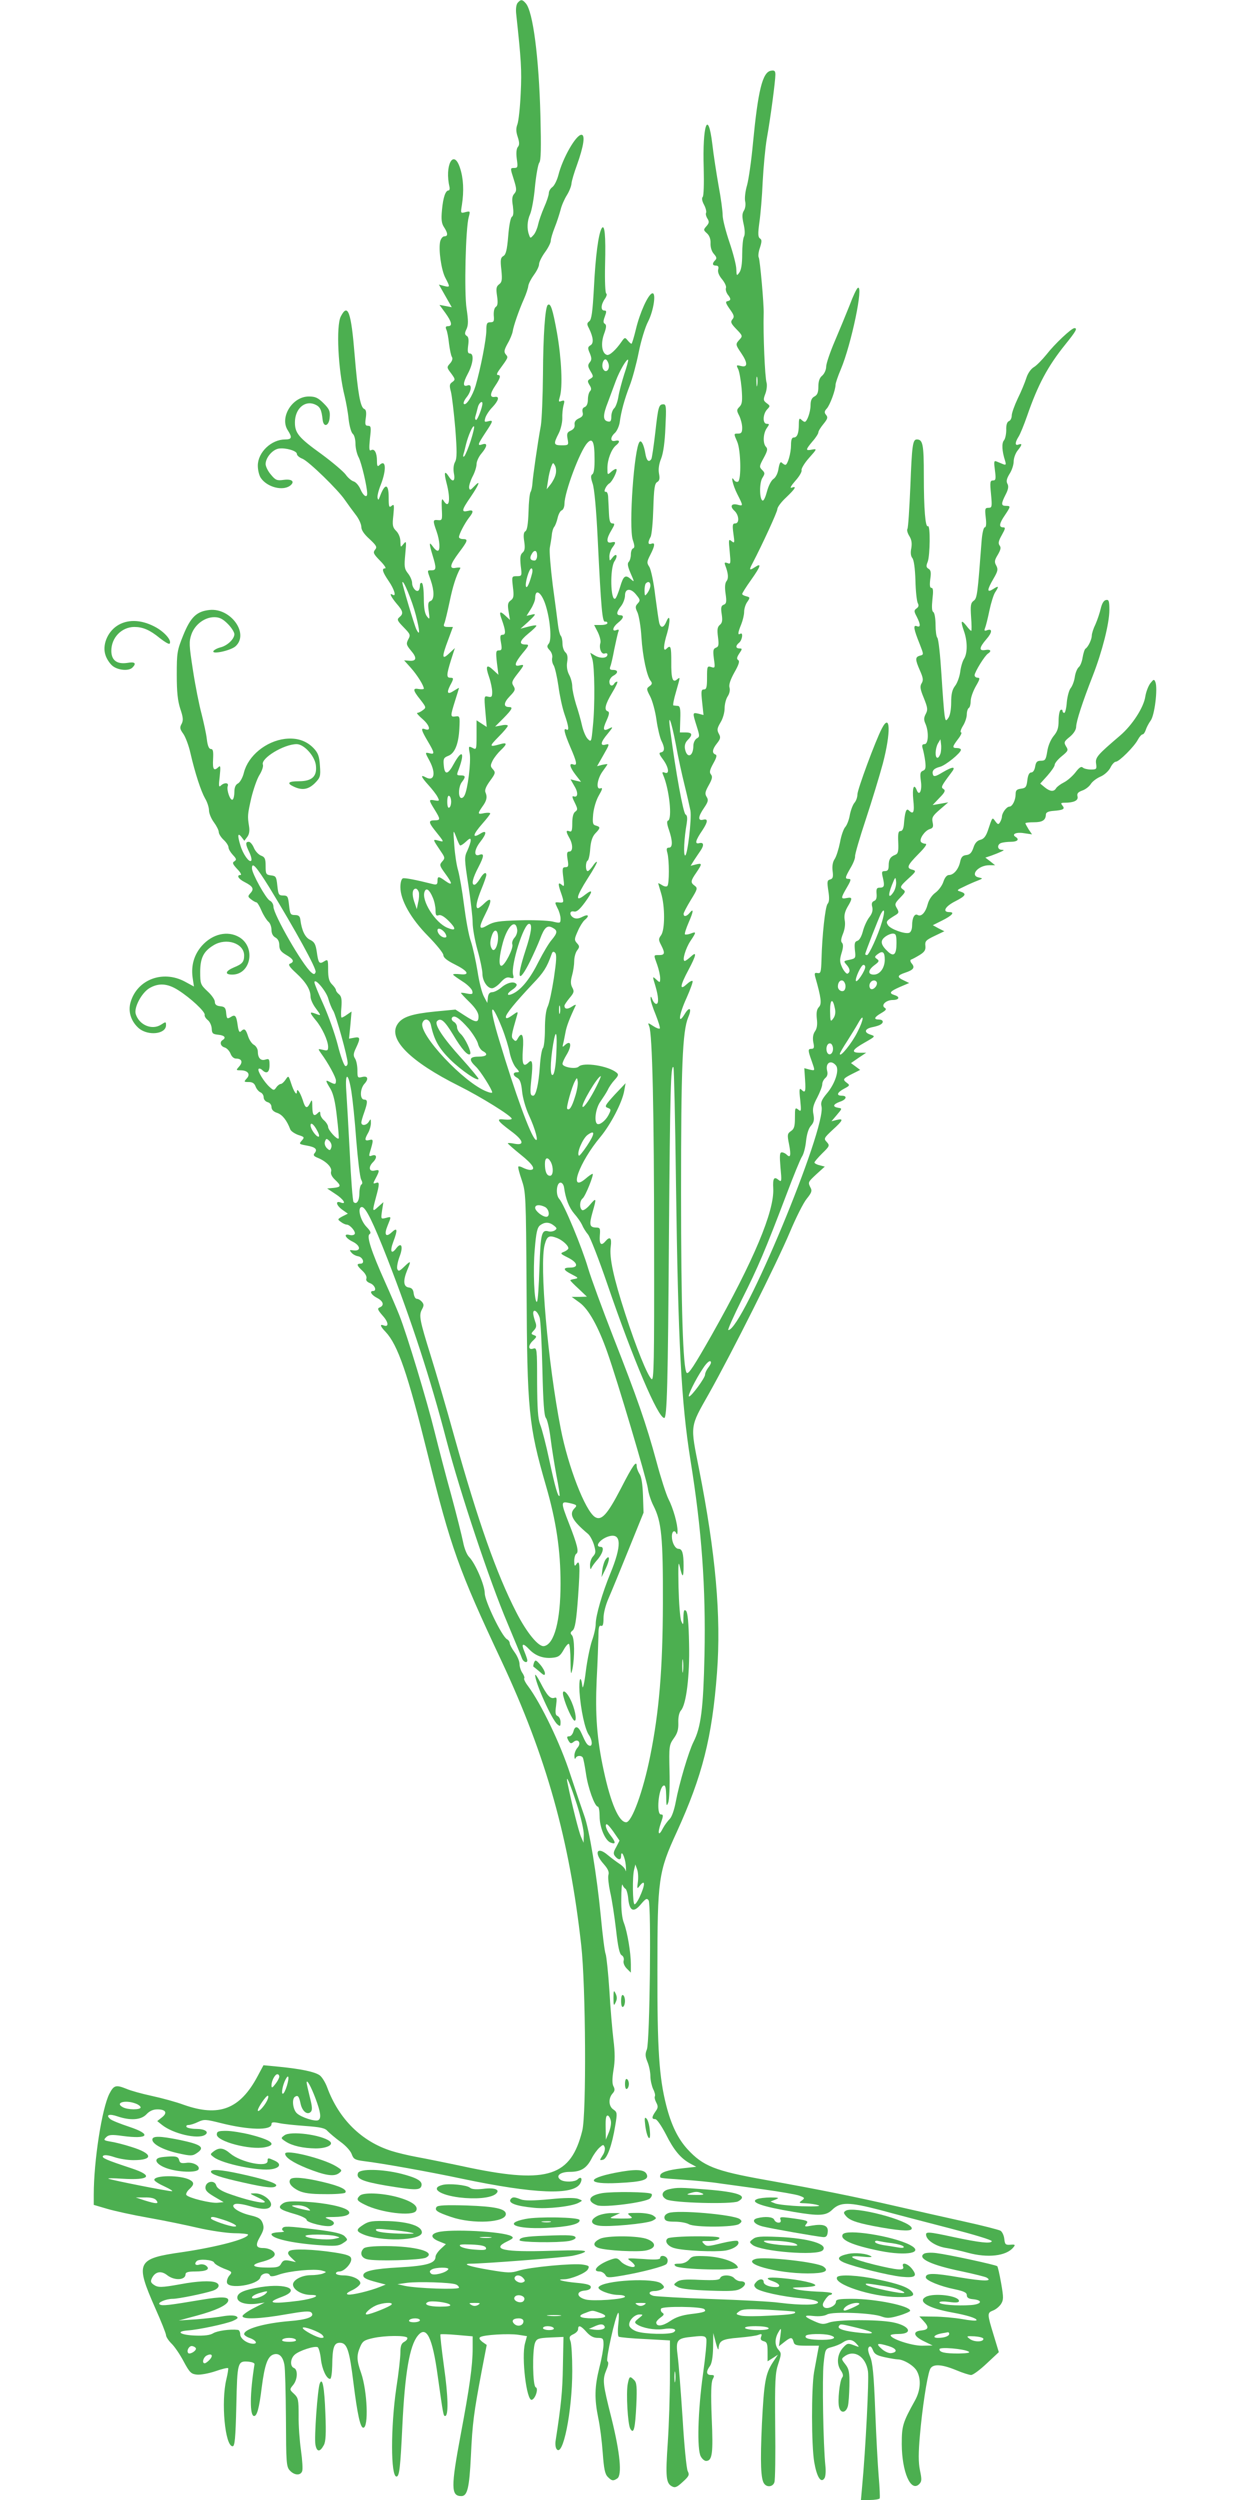 <?xml version="1.0" standalone="no"?>
<!DOCTYPE svg PUBLIC "-//W3C//DTD SVG 20010904//EN"
 "http://www.w3.org/TR/2001/REC-SVG-20010904/DTD/svg10.dtd">
<svg version="1.0" xmlns="http://www.w3.org/2000/svg"
 width="640pt" height="1280pt" viewBox="0 0 640 1280"
 preserveAspectRatio="xMidYMid meet">
<g transform="translate(0,1280) scale(0.1,-0.1)"
fill="#4caf50" stroke="none">
<path d="M2650 12785 c-7 -9 -10 -31 -7 -57 25 -233 29 -286 23 -405 -3 -72
-11 -144 -17 -160 -8 -21 -7 -38 2 -65 9 -28 9 -41 0 -51 -7 -9 -9 -31 -5 -61
6 -42 5 -46 -14 -46 -20 0 -20 -1 -2 -57 16 -51 16 -60 3 -75 -11 -12 -13 -28
-7 -63 4 -32 3 -50 -5 -55 -7 -4 -15 -47 -19 -99 -6 -72 -12 -95 -25 -102 -14
-8 -16 -20 -10 -71 5 -52 3 -63 -12 -74 -14 -11 -16 -21 -10 -60 5 -34 3 -49
-6 -55 -8 -5 -12 -22 -11 -44 3 -30 0 -35 -17 -35 -18 0 -21 -6 -21 -42 0 -44
-29 -194 -55 -283 -16 -53 -49 -104 -60 -93 -4 4 2 19 14 34 25 31 29 69 6 61
-26 -10 -26 10 0 59 28 52 33 104 11 104 -11 0 -13 10 -9 41 4 28 2 44 -7 49
-11 7 -12 14 -1 36 9 21 9 43 0 103 -13 83 -5 414 11 470 8 30 8 31 -17 25
-25 -7 -25 -6 -18 37 11 71 8 136 -10 190 -33 100 -80 12 -53 -101 1 -8 -1
-15 -5 -15 -16 0 -28 -35 -34 -99 -5 -51 -2 -71 11 -90 20 -31 20 -46 1 -46
-8 0 -17 -11 -21 -25 -10 -40 5 -149 27 -189 24 -46 24 -48 -8 -40 l-26 7 33
-58 33 -58 -31 6 -32 6 30 -41 c33 -46 38 -68 14 -68 -12 0 -14 -5 -9 -17 5
-10 11 -43 14 -73 4 -30 10 -61 15 -68 5 -8 1 -21 -10 -33 -17 -19 -17 -21 6
-51 21 -29 22 -32 6 -44 -15 -10 -16 -18 -7 -51 5 -21 15 -105 22 -186 9 -118
9 -153 -1 -172 -8 -14 -10 -37 -6 -59 8 -40 -6 -48 -26 -16 -22 34 -26 22 -12
-32 23 -87 14 -139 -16 -90 -8 13 -10 3 -8 -43 3 -57 2 -60 -19 -58 -27 3 -28
-1 -8 -57 17 -48 20 -100 6 -100 -6 0 -17 10 -25 22 -20 28 -20 17 -1 -46 20
-65 19 -76 -5 -76 -24 0 -24 3 -5 -50 19 -55 19 -99 0 -107 -13 -4 -15 -15
-10 -52 6 -43 5 -45 -9 -27 -11 14 -16 42 -16 92 0 40 -4 76 -10 79 -5 3 -10
-2 -10 -13 0 -10 -3 -22 -7 -25 -11 -11 -33 14 -33 38 0 12 -9 34 -21 49 -19
24 -20 35 -14 99 6 66 6 70 -9 52 -15 -19 -15 -19 -16 13 0 19 -9 41 -21 53
-19 19 -21 29 -15 81 5 53 4 59 -9 48 -13 -11 -15 -5 -15 45 0 71 -20 72 -46
0 -6 -16 -8 -17 -11 -4 -2 9 5 39 17 68 30 78 26 133 -8 99 -9 -9 -12 -4 -12
23 0 41 -13 64 -30 54 -10 -6 -11 7 -6 59 7 58 6 66 -10 66 -14 0 -16 7 -11
41 4 28 1 42 -8 45 -20 8 -33 81 -49 274 -18 224 -35 270 -71 200 -25 -48 -14
-276 20 -410 7 -30 17 -83 20 -117 4 -34 13 -67 21 -74 8 -6 14 -29 14 -51 0
-21 7 -53 17 -71 14 -28 43 -150 43 -184 0 -25 -20 -12 -34 21 -8 19 -23 37
-35 41 -11 3 -30 19 -41 35 -12 16 -67 63 -124 105 -117 84 -136 108 -136 162
0 69 49 114 101 93 28 -12 35 -26 41 -80 5 -41 33 -31 36 13 3 32 -2 43 -31
72 -29 29 -43 35 -76 35 -85 0 -151 -108 -107 -174 23 -36 20 -46 -14 -46 -71
0 -140 -66 -140 -134 0 -23 7 -52 16 -64 32 -46 110 -67 149 -39 27 21 10 36
-33 30 -34 -5 -42 -1 -65 27 -15 17 -27 42 -27 54 0 32 34 73 66 79 35 6 94
-11 94 -27 0 -8 13 -19 29 -25 33 -14 182 -159 217 -211 13 -19 38 -53 54 -74
17 -21 30 -50 30 -64 0 -16 14 -37 42 -62 36 -34 40 -41 28 -55 -11 -14 -8
-21 25 -55 22 -22 34 -40 27 -40 -19 0 -14 -18 18 -65 29 -42 41 -83 20 -70
-19 12 -9 -10 20 -45 34 -39 37 -52 15 -70 -14 -12 -11 -18 21 -51 35 -36 37
-40 24 -63 -11 -22 -10 -28 14 -57 32 -37 29 -55 -8 -52 l-27 2 35 -39 c32
-36 66 -90 66 -106 0 -3 -11 -4 -25 -2 -33 7 -32 -6 7 -54 30 -39 31 -41 13
-54 -10 -8 -23 -14 -29 -14 -5 0 8 -15 29 -33 36 -32 43 -63 10 -50 -22 8 -18
-6 15 -62 35 -59 37 -69 10 -62 -25 6 -25 6 0 -40 33 -63 23 -106 -20 -83 -29
16 -25 3 14 -40 19 -21 40 -48 46 -60 11 -21 10 -22 -14 -18 -32 6 -32 3 -1
-47 31 -50 31 -55 0 -55 -31 0 -31 -10 -2 -47 54 -68 53 -65 22 -57 -31 8 -31
9 12 -55 22 -32 22 -35 7 -52 -15 -17 -14 -21 15 -61 39 -53 39 -65 2 -39 -36
26 -41 26 -41 0 0 -17 -5 -20 -22 -16 -91 23 -145 33 -155 30 -8 -3 -13 -22
-13 -45 0 -67 54 -162 142 -251 43 -44 78 -87 78 -97 0 -13 19 -28 57 -47 69
-34 82 -57 29 -51 -20 2 -36 2 -36 -2 0 -3 22 -18 48 -35 26 -16 48 -39 50
-49 4 -16 0 -18 -27 -13 -17 4 -31 5 -31 3 0 -2 20 -24 45 -48 31 -31 45 -54
45 -72 0 -34 -13 -33 -70 4 l-48 31 -105 -10 c-120 -12 -168 -28 -192 -65 -50
-76 65 -191 315 -316 112 -56 270 -154 270 -168 0 -4 -16 -6 -36 -4 -46 6 -40
-5 32 -59 64 -47 72 -75 19 -65 -19 4 -35 5 -35 2 0 -2 29 -28 65 -57 64 -51
81 -79 49 -79 -8 0 -24 5 -36 11 -11 6 -22 9 -24 6 -3 -3 5 -33 17 -68 21 -62
22 -78 25 -554 3 -627 10 -703 99 -1011 53 -182 75 -332 75 -502 0 -190 -32
-310 -84 -320 -28 -6 -89 68 -143 174 -101 197 -195 464 -317 899 -41 149 -96
335 -121 415 -56 180 -61 205 -45 235 11 20 11 27 0 40 -7 8 -18 15 -26 15 -7
0 -14 12 -16 28 -2 19 -9 28 -25 30 -28 4 -30 35 -8 89 21 49 19 51 -15 18
-25 -24 -30 -26 -36 -12 -3 9 2 36 11 61 21 53 11 80 -16 45 -26 -35 -34 -16
-15 34 23 61 21 75 -8 48 -31 -29 -41 -13 -21 35 19 47 20 46 -10 38 -25 -6
-25 -6 -19 37 l7 44 -27 -24 c-30 -28 -31 -25 -11 49 19 70 19 81 -1 73 -15
-5 -15 -3 0 25 21 40 20 45 -5 39 -29 -8 -35 17 -9 43 23 23 19 43 -7 33 -13
-5 -15 -2 -9 18 19 63 19 68 -3 62 -24 -6 -26 2 -6 37 8 14 14 36 14 50 0 22
-1 23 -10 8 -12 -21 -39 -24 -39 -5 0 6 7 30 15 52 18 52 18 65 0 65 -23 0
-23 54 1 81 23 25 17 42 -11 35 -24 -6 -25 -4 -25 34 0 22 -5 49 -12 60 -10
15 -9 26 5 55 23 49 22 58 -9 52 l-27 -5 7 70 6 69 -22 -15 c-12 -9 -25 -16
-29 -16 -3 0 -4 24 -1 53 3 40 0 56 -12 66 -9 7 -16 17 -16 22 0 5 -9 18 -20
29 -15 15 -20 33 -20 75 0 52 -1 55 -20 43 -25 -16 -30 -10 -38 48 -6 40 -12
51 -34 62 -26 12 -43 48 -50 102 -2 19 -9 25 -28 25 -23 0 -25 5 -30 50 -5 45
-7 50 -30 50 -23 0 -25 5 -30 50 -5 46 -7 50 -32 53 -26 3 -28 7 -28 48 0 37
-4 46 -23 53 -13 5 -30 23 -37 40 -7 17 -19 31 -26 31 -18 0 -18 -12 3 -55 9
-19 13 -38 9 -42 -10 -11 -42 34 -55 78 -16 52 -14 68 5 44 l15 -20 15 20 c10
13 13 32 9 55 -8 52 -8 58 12 146 11 44 29 97 42 117 13 21 20 44 17 52 -12
32 107 105 173 105 37 0 91 -59 98 -106 8 -59 -19 -84 -87 -84 -55 0 -64 -10
-25 -28 43 -20 74 -14 107 18 28 29 30 35 26 90 -3 49 -10 66 -33 90 -37 38
-86 54 -146 47 -97 -12 -188 -86 -210 -172 -6 -26 -20 -50 -30 -56 -13 -6 -19
-21 -19 -44 0 -18 -4 -36 -9 -39 -12 -8 -32 50 -25 69 7 18 -17 20 -35 3 -11
-11 -12 -2 -6 47 5 49 4 58 -6 48 -24 -23 -31 -13 -28 40 2 40 0 52 -11 52
-10 0 -17 16 -21 50 -3 28 -16 86 -27 130 -12 44 -32 144 -44 223 -20 129 -21
146 -8 184 18 51 68 88 117 88 26 0 43 -8 69 -34 19 -19 34 -43 34 -53 0 -25
-37 -60 -73 -68 -15 -4 -30 -12 -34 -18 -12 -20 90 2 114 25 69 65 -26 196
-134 185 -66 -7 -97 -36 -135 -130 -31 -77 -33 -89 -33 -202 0 -89 5 -134 18
-174 15 -44 16 -59 7 -77 -11 -19 -9 -27 9 -52 11 -16 28 -61 36 -98 24 -104
54 -195 75 -232 11 -18 20 -46 20 -61 0 -15 11 -42 25 -61 14 -19 25 -41 25
-50 0 -9 11 -27 25 -40 14 -13 25 -30 25 -39 0 -8 10 -25 22 -38 19 -20 20
-25 8 -33 -12 -7 -9 -14 15 -40 16 -16 23 -30 17 -30 -23 0 -12 -20 20 -36 43
-22 50 -35 31 -56 -15 -17 -15 -19 3 -33 10 -8 23 -15 27 -15 4 0 16 -19 26
-43 10 -23 26 -48 35 -56 9 -7 16 -26 16 -42 0 -18 7 -32 20 -39 13 -7 20 -21
20 -39 0 -23 8 -34 35 -50 38 -22 44 -35 20 -45 -11 -4 -4 -16 31 -48 50 -46
74 -85 74 -121 0 -13 11 -38 25 -57 31 -42 31 -42 0 -30 -32 12 -31 6 2 -34
32 -38 62 -103 63 -135 0 -20 -3 -22 -27 -16 -26 6 -26 6 -10 -17 37 -50 77
-124 77 -140 0 -21 -4 -22 -31 -8 -24 13 -24 9 3 -35 15 -26 25 -69 33 -144 7
-58 11 -108 9 -110 -8 -8 -54 43 -54 59 0 8 -9 23 -20 33 -11 9 -20 24 -20 34
0 13 -3 14 -12 5 -21 -21 -28 -13 -29 31 0 37 -2 40 -11 20 -16 -32 -25 -29
-38 15 -14 41 -30 64 -30 42 0 -23 -16 1 -30 45 -13 39 -13 39 -28 17 -8 -12
-19 -22 -25 -22 -5 0 -16 -8 -22 -17 -12 -17 -14 -17 -34 1 -29 26 -65 85 -57
93 3 4 12 1 18 -5 23 -23 38 -13 38 24 0 31 -2 35 -21 29 -24 -8 -39 8 -39 42
0 12 -9 27 -19 33 -11 5 -25 26 -31 45 -12 37 -19 42 -37 24 -7 -7 -12 2 -16
31 -7 51 -13 58 -37 42 -17 -10 -19 -8 -22 21 -2 27 -8 33 -30 35 -20 2 -28 9
-28 23 0 11 -17 35 -38 54 -35 33 -37 38 -37 98 0 72 17 106 68 137 66 41 157
10 157 -52 0 -33 -10 -44 -52 -61 -45 -19 -49 -37 -9 -37 95 0 122 139 37 191
-60 36 -138 18 -193 -44 -39 -45 -55 -99 -47 -161 l7 -47 -48 26 c-112 59
-242 10 -276 -105 -15 -49 2 -100 42 -135 48 -40 139 -30 139 16 0 18 -1 19
-25 3 -46 -30 -112 -3 -130 54 -10 33 29 107 69 132 47 28 93 26 149 -10 63
-40 138 -110 135 -126 -2 -7 6 -19 16 -27 10 -8 19 -27 20 -43 1 -25 5 -29 34
-32 32 -3 41 -15 22 -27 -17 -10 -11 -32 10 -38 11 -3 24 -17 30 -31 6 -16 17
-26 29 -26 29 0 36 -18 15 -41 -16 -18 -16 -19 7 -19 38 0 53 -20 32 -42 -15
-17 -15 -18 11 -18 19 0 29 -7 35 -24 5 -13 17 -26 25 -29 9 -4 16 -15 16 -26
0 -10 9 -21 20 -24 12 -3 20 -14 20 -25 0 -13 10 -24 29 -30 27 -9 50 -39 67
-84 3 -9 22 -22 41 -29 32 -10 33 -12 18 -29 -15 -17 -14 -18 24 -25 46 -8 58
-19 42 -39 -9 -10 -5 -16 18 -25 43 -18 73 -50 66 -70 -3 -11 4 -26 20 -41 33
-31 32 -38 -7 -42 l-33 -3 42 -28 c41 -26 60 -56 28 -44 -28 11 -25 -12 5 -35
l31 -22 -28 -14 c-25 -14 -26 -15 -8 -28 10 -8 24 -14 30 -14 17 0 48 -37 41
-48 -3 -6 -15 -8 -26 -5 -34 9 -22 -16 15 -34 41 -20 45 -50 5 -45 -21 3 -22
2 -11 -11 7 -9 22 -17 34 -19 25 -4 37 -38 13 -38 -22 0 -20 -9 10 -37 15 -14
23 -30 20 -39 -4 -9 3 -18 19 -24 24 -9 36 -40 15 -40 -20 0 -9 -20 20 -35 33
-17 39 -39 14 -49 -13 -5 -11 -12 15 -42 31 -34 33 -61 5 -50 -21 8 -17 -5 10
-33 63 -67 113 -212 216 -628 118 -477 158 -590 378 -1058 229 -489 348 -914
408 -1456 23 -205 27 -864 5 -949 -58 -232 -176 -271 -571 -190 -107 23 -231
48 -275 56 -44 8 -102 22 -130 31 -153 48 -270 163 -330 326 -10 27 -28 55
-39 62 -26 18 -96 32 -204 43 l-83 8 -30 -56 c-90 -169 -197 -210 -377 -147
-40 15 -114 35 -165 46 -51 11 -109 27 -129 36 -55 22 -65 19 -88 -25 -38 -75
-80 -342 -80 -517 l0 -52 68 -20 c37 -11 132 -32 212 -46 80 -14 195 -38 255
-52 61 -14 143 -26 182 -27 40 0 73 -4 73 -7 0 -22 -161 -64 -337 -90 -234
-33 -242 -51 -138 -287 30 -67 55 -130 55 -138 0 -8 12 -27 27 -42 16 -15 44
-56 63 -92 31 -58 39 -65 68 -68 18 -2 61 6 94 17 34 12 63 19 66 16 2 -2 -2
-28 -9 -57 -28 -115 -7 -343 32 -343 11 0 15 39 19 208 5 227 6 230 65 225 17
-2 29 -7 28 -13 -24 -150 -25 -265 -2 -265 15 0 26 40 39 146 15 116 30 159
60 169 28 9 48 -9 56 -52 4 -19 7 -144 8 -278 1 -224 2 -245 20 -264 23 -25
54 -27 63 -4 4 9 1 57 -6 107 -7 49 -13 130 -12 179 0 81 -2 90 -23 110 -24
22 -24 23 -5 46 23 28 25 79 4 87 -21 8 -19 48 4 68 23 21 104 47 118 38 5 -4
13 -31 16 -61 6 -53 29 -101 47 -101 6 0 10 30 11 68 1 93 9 117 39 117 37 0
49 -36 70 -208 20 -160 35 -227 50 -227 28 0 21 187 -11 280 -23 65 -24 90 -5
134 12 29 21 35 66 45 63 14 167 14 175 2 3 -6 -4 -15 -15 -21 -15 -8 -20 -21
-20 -55 0 -24 -9 -106 -21 -182 -29 -200 -29 -453 1 -453 15 0 20 48 30 258
13 271 37 412 79 463 44 55 75 -7 102 -205 28 -199 29 -206 38 -206 18 0 16
101 -6 255 -12 87 -20 161 -18 163 2 2 40 1 84 -3 l81 -7 0 -62 c0 -88 -16
-201 -61 -440 -51 -272 -50 -316 3 -316 31 0 41 41 49 205 8 171 15 221 55
434 l26 135 -23 16 c-14 12 -18 19 -10 24 18 12 145 19 194 12 l45 -7 -10 -37
c-19 -70 8 -298 35 -289 19 6 35 59 20 64 -16 6 -18 188 -4 227 9 22 16 25 78
28 l68 3 -3 -150 c-2 -129 -9 -198 -37 -380 -3 -16 -1 -36 4 -43 32 -51 81
189 81 400 0 70 -4 138 -9 151 -8 21 -6 26 15 36 13 6 24 17 24 26 0 23 14 18
43 -15 19 -21 36 -30 57 -30 27 0 30 -3 30 -34 0 -18 -9 -71 -21 -117 -25
-101 -26 -160 -6 -259 9 -41 19 -122 23 -179 6 -81 11 -108 26 -123 20 -20 27
-22 48 -8 26 16 15 130 -29 308 -46 182 -47 197 -26 249 10 23 12 39 5 43 -10
6 41 235 55 248 4 4 5 -21 1 -55 -4 -34 -3 -64 2 -67 5 -3 66 -9 136 -12 l126
-7 0 -181 c0 -99 -5 -253 -11 -342 -12 -175 -9 -208 21 -224 16 -9 26 -5 56
23 32 29 35 36 25 55 -6 12 -18 132 -26 269 -9 136 -20 280 -25 318 -11 86 -6
93 78 101 52 6 63 4 68 -10 4 -9 -4 -92 -17 -184 -26 -188 -31 -384 -11 -419
7 -13 19 -23 27 -23 32 0 37 38 29 219 -5 128 -3 183 5 199 10 19 9 22 -9 22
-24 0 -26 18 -5 46 9 12 15 45 16 94 l1 75 13 -50 c7 -27 13 -41 14 -30 3 41
17 49 103 56 46 4 92 10 102 15 16 6 18 4 13 -10 -5 -13 -1 -19 13 -23 17 -4
20 -14 20 -54 l0 -49 27 17 26 17 -26 -39 c-38 -59 -45 -100 -56 -315 -9 -199
-6 -285 12 -307 15 -20 45 -15 52 8 4 11 6 141 4 287 -2 235 0 273 16 320 16
49 16 54 1 71 -20 22 -20 58 0 91 14 24 15 23 9 -24 l-7 -49 28 22 c33 26 40
26 47 1 4 -17 14 -20 67 -20 l63 0 -7 -37 c-4 -21 -12 -65 -18 -98 -14 -83
-14 -375 1 -462 13 -75 34 -109 52 -82 6 8 8 37 5 64 -11 104 -17 453 -9 524
8 74 8 75 42 84 19 5 44 15 55 23 28 19 50 18 71 -6 17 -19 17 -19 -15 -7 -29
11 -33 10 -56 -16 -28 -33 -32 -82 -8 -115 10 -15 13 -27 6 -35 -13 -17 -24
-119 -16 -151 8 -34 35 -31 45 4 4 14 7 62 8 106 1 69 -2 85 -21 109 -21 27
-21 28 -3 41 49 36 108 -2 119 -77 6 -38 -12 -399 -30 -591 l-6 -68 45 0 c25
0 48 4 51 8 2 4 0 55 -5 112 -5 58 -13 211 -18 340 -7 183 -13 244 -26 274
-11 26 -13 42 -6 49 7 7 13 2 20 -15 8 -21 20 -28 61 -37 28 -6 58 -11 66 -11
31 0 85 -33 99 -61 22 -41 18 -98 -10 -149 -64 -115 -68 -131 -68 -225 1 -142
46 -246 89 -204 14 14 14 24 4 72 -8 40 -8 88 0 178 11 131 36 298 51 336 11
31 56 30 134 -2 33 -14 68 -25 77 -25 10 0 45 26 80 59 l62 58 -27 89 c-33
108 -33 112 -3 124 14 5 32 20 41 33 13 21 14 32 1 106 -8 46 -17 85 -20 88
-7 7 -252 60 -311 67 -27 4 -56 2 -64 -3 -37 -24 39 -59 196 -91 61 -13 117
-27 124 -31 34 -20 -12 -20 -139 1 -133 23 -172 23 -172 0 0 -16 74 -46 148
-61 47 -10 62 -17 62 -30 0 -13 9 -19 32 -21 52 -5 45 -26 -11 -30 -72 -5
-161 2 -161 13 0 6 21 7 50 3 35 -5 50 -3 50 5 0 27 -129 43 -170 21 -44 -24
13 -58 135 -80 77 -14 125 -29 125 -39 0 -5 -33 -2 -72 5 -40 7 -106 13 -147
13 l-74 1 21 -23 c30 -32 27 -45 -10 -49 -47 -4 -42 -29 12 -55 l45 -22 -55
-1 c-53 0 -159 35 -160 53 0 4 18 7 39 7 80 0 59 43 -29 60 -79 15 -281 14
-324 -1 -30 -11 -40 -10 -76 6 -56 25 -58 33 -4 27 27 -3 55 0 69 8 29 16 233
8 280 -11 25 -9 41 -9 88 5 31 9 57 21 57 25 0 25 -177 61 -297 61 -68 0 -83
-3 -83 -15 0 -22 -47 -42 -62 -27 -8 8 -7 18 6 36 9 15 21 26 26 26 6 0 10 3
10 8 0 4 -35 8 -78 9 -42 2 -90 7 -107 12 -26 8 -22 9 32 10 34 1 64 5 67 9 7
11 -78 30 -171 38 -77 7 -94 0 -43 -17 33 -12 40 -29 13 -29 -34 0 -63 12 -63
26 0 19 -24 18 -40 -2 -11 -12 -11 -18 1 -30 18 -17 134 -43 238 -52 45 -4 76
-12 79 -19 5 -16 -87 -17 -198 -3 -41 6 -197 14 -346 19 -148 5 -282 13 -297
16 -31 8 -27 25 6 25 12 0 29 5 37 10 13 8 13 12 -3 27 -32 33 -300 18 -322
-17 -9 -14 57 -40 100 -40 19 0 35 -4 35 -9 0 -13 -166 -25 -203 -14 -45 12
-48 41 -5 45 21 2 33 8 33 18 0 11 -18 17 -73 22 -68 6 -112 18 -65 18 36 0
113 32 123 51 9 16 6 19 -24 24 -46 9 -278 -13 -331 -31 -38 -12 -54 -12 -148
4 -103 17 -147 32 -95 32 64 0 469 31 518 40 30 6 59 15 65 21 7 8 -41 9 -175
5 -240 -8 -309 7 -223 48 31 15 34 19 21 27 -42 24 -313 38 -377 20 -38 -10
-36 -29 5 -46 l37 -15 -27 -25 c-14 -13 -26 -31 -26 -39 0 -34 -44 -47 -186
-55 -130 -7 -184 -19 -184 -41 0 -13 16 -21 69 -35 l46 -12 -30 -12 c-49 -20
-144 -43 -163 -39 -12 3 -5 10 23 23 22 11 40 27 40 35 0 20 -43 40 -87 40
-21 0 -38 5 -38 10 0 6 8 10 18 10 25 0 65 44 60 66 -2 14 -20 21 -83 31 -110
17 -221 21 -235 7 -9 -9 -6 -17 12 -34 l23 -22 -32 7 c-26 5 -34 2 -43 -14 -9
-18 -20 -21 -68 -21 -79 0 -94 13 -33 29 63 16 83 37 56 57 -10 8 -31 14 -46
14 -39 0 -43 14 -17 59 18 32 21 45 13 68 -9 23 -19 30 -65 41 -63 15 -105 47
-77 57 9 4 40 0 71 -9 70 -21 105 -20 113 1 9 24 -40 63 -80 63 -32 0 -32 0
13 -21 97 -45 -20 -28 -156 22 -34 13 -54 27 -57 40 -8 28 -51 22 -55 -8 -2
-17 8 -28 45 -50 l48 -28 -30 -3 c-34 -4 -152 25 -161 40 -3 5 3 18 15 29 26
24 26 35 3 48 -46 25 -182 25 -182 0 0 -6 24 -21 53 -34 28 -13 45 -24 37 -24
-18 -1 -310 57 -325 64 -5 3 26 3 70 0 142 -9 164 15 49 53 -130 43 -156 54
-146 64 6 6 26 4 56 -6 26 -9 70 -16 99 -16 105 0 100 34 -11 68 -37 12 -85
24 -106 27 -35 6 -37 8 -23 22 13 13 27 15 84 7 134 -18 152 8 34 47 -45 15
-88 32 -96 39 -26 22 -6 29 37 14 65 -22 120 -19 148 11 16 17 34 25 56 25 43
0 53 -18 23 -41 l-24 -19 25 -20 c57 -45 182 -74 219 -51 24 15 1 31 -44 31
-24 0 -47 5 -50 10 -3 6 1 10 10 10 10 0 32 7 50 16 30 14 39 13 115 -6 142
-36 260 -39 260 -6 0 11 8 12 38 6 20 -5 81 -11 135 -15 81 -6 102 -11 115
-27 10 -10 39 -35 65 -54 27 -19 53 -48 58 -64 9 -25 17 -29 62 -35 92 -11
338 -55 502 -90 372 -78 572 -86 606 -24 13 24 4 38 -13 21 -14 -14 -67 -16
-87 -3 -29 19 -4 41 46 41 57 0 86 18 112 68 10 20 28 45 40 56 19 17 21 17
27 2 3 -9 -1 -28 -11 -42 -16 -25 -16 -26 2 -22 21 4 47 75 63 175 11 64 10
69 -9 82 -25 16 -27 57 -5 82 12 13 13 22 5 37 -7 13 -7 39 0 83 8 46 8 90 0
154 -6 50 -16 164 -21 255 -6 91 -15 174 -19 185 -5 11 -16 99 -25 195 -20
208 -59 445 -85 515 -10 28 -42 122 -71 210 -50 156 -150 363 -217 453 -14 18
-22 36 -19 39 3 3 -1 15 -9 27 -8 11 -15 32 -15 46 0 14 -11 41 -25 60 -14 19
-25 40 -25 46 0 7 -6 17 -14 21 -27 15 -114 196 -114 235 0 42 -49 155 -80
186 -12 12 -25 45 -31 77 -6 30 -33 138 -60 238 -28 100 -66 247 -86 327 -38
155 -141 496 -180 595 -13 33 -46 110 -73 170 -71 158 -96 236 -80 246 9 6 6
15 -15 37 -33 34 -49 102 -24 102 19 0 57 -77 131 -266 124 -320 219 -610 302
-929 70 -267 221 -721 312 -935 38 -91 72 -173 75 -182 7 -18 27 -25 27 -9 0
5 -7 25 -15 45 -18 42 -8 46 24 12 31 -33 71 -48 117 -44 33 3 42 9 60 41 11
20 24 34 27 30 4 -3 8 -43 8 -87 1 -70 2 -76 10 -41 12 61 11 159 -3 173 -9 9
-8 15 4 24 12 10 19 49 28 176 11 159 9 192 -10 162 -7 -11 -10 -7 -10 17 0
17 5 35 11 38 14 9 4 48 -37 153 -43 110 -43 116 -1 107 40 -9 44 -12 29 -27
-30 -30 -13 -63 68 -131 11 -9 24 -34 31 -56 10 -35 10 -43 -4 -59 -10 -10
-17 -32 -16 -48 0 -16 3 -22 6 -14 3 8 16 26 28 40 31 34 41 70 21 70 -36 0 0
44 45 55 61 15 62 -50 4 -191 -41 -99 -75 -216 -75 -259 0 -17 -8 -55 -19 -85
-10 -30 -25 -102 -32 -160 -7 -58 -15 -91 -17 -75 -8 64 -19 43 -15 -27 6 -90
28 -193 48 -221 18 -26 20 -60 3 -55 -12 4 -19 14 -40 62 -17 39 -34 43 -42
11 -4 -14 -13 -25 -22 -25 -12 0 -13 -4 -4 -21 9 -16 14 -18 26 -8 24 20 42
-5 21 -29 -9 -10 -17 -29 -16 -43 0 -13 3 -18 6 -11 5 14 29 16 37 3 3 -5 10
-41 16 -81 10 -73 45 -170 61 -170 5 0 9 -23 9 -50 0 -56 28 -123 56 -134 28
-11 28 1 -1 38 -15 19 -25 42 -23 51 2 12 13 2 37 -31 l33 -48 -17 -33 c-15
-26 -16 -35 -5 -48 17 -20 30 -19 30 2 0 36 20 -4 24 -47 2 -25 2 -37 -1 -27
-2 10 -17 25 -31 34 -15 10 -42 30 -60 45 -56 48 -73 12 -21 -46 22 -25 29
-41 24 -56 -3 -11 1 -50 9 -87 9 -38 22 -124 30 -192 10 -90 18 -126 29 -132
9 -5 13 -17 10 -28 -3 -11 4 -28 16 -40 l21 -21 0 43 c0 59 -18 165 -35 210
-10 23 -15 70 -14 125 0 48 3 80 6 72 3 -8 10 -18 16 -21 5 -4 12 -28 14 -54
7 -61 28 -69 65 -24 24 28 30 32 39 19 14 -21 6 -726 -9 -763 -9 -22 -9 -35 3
-64 8 -19 15 -52 15 -73 0 -21 7 -50 14 -66 8 -15 12 -32 9 -37 -3 -5 0 -19 7
-32 10 -19 10 -27 -4 -46 -20 -29 -20 -39 -1 -39 8 0 31 -33 54 -77 41 -82 76
-124 126 -151 l30 -16 -73 -8 c-73 -8 -112 -21 -112 -38 0 -13 -10 -11 115
-20 61 -4 146 -12 190 -19 44 -6 146 -20 226 -31 80 -11 161 -25 179 -31 31
-11 32 -13 15 -26 -17 -12 -15 -13 21 -14 21 -1 50 -5 64 -10 16 -5 -14 -7
-85 -5 -60 2 -121 9 -135 14 l-25 10 25 10 c22 9 19 11 -25 11 -27 0 -58 -4
-68 -8 -41 -16 25 -39 187 -66 130 -22 165 -20 197 11 42 41 86 40 244 -1 77
-21 238 -63 358 -94 120 -31 217 -60 215 -66 -4 -14 -63 -7 -195 21 -134 29
-145 29 -141 8 5 -27 54 -57 105 -64 27 -4 75 -15 108 -24 102 -28 197 -17
233 27 12 14 10 16 -15 14 -25 -2 -28 2 -31 30 -2 18 -11 37 -20 42 -10 5 -91
26 -182 46 -91 20 -250 56 -355 80 -200 46 -386 84 -672 135 -251 45 -313 69
-393 156 -49 54 -83 123 -109 225 -36 142 -46 285 -45 694 0 464 5 501 99 705
131 287 181 484 206 815 22 291 -7 613 -92 1044 -45 228 -48 211 51 386 119
212 346 665 414 826 31 74 70 152 87 172 24 30 28 40 19 56 -14 28 -14 28 31
70 l42 38 -27 7 c-14 3 -26 10 -26 14 0 4 18 25 40 47 38 37 39 40 23 58 -16
17 -15 20 30 62 54 49 58 60 21 51 l-27 -7 28 33 c27 32 28 33 7 36 -31 5 -27
18 8 31 34 11 40 31 10 31 -30 0 -24 17 12 36 29 15 30 18 15 29 -24 18 -22
22 25 46 l42 21 -24 18 -23 17 39 27 39 26 -33 0 c-47 0 -39 16 25 52 56 32
56 32 29 41 -34 11 -29 30 11 38 16 3 35 9 41 13 19 11 14 26 -8 26 -29 0 -24
12 12 33 24 14 29 20 18 27 -21 13 6 40 41 40 33 0 39 16 9 25 -31 10 -24 19
28 42 l47 20 -27 13 c-37 17 -35 26 7 40 42 14 51 26 33 47 -8 10 -9 18 -3 20
6 2 25 12 43 23 26 16 32 26 30 47 -3 24 3 30 47 51 l50 24 -30 15 -29 16 46
23 c54 27 68 44 39 44 -38 0 -22 29 29 55 55 28 61 39 28 50 -21 6 -20 8 17
25 22 11 54 25 70 31 28 11 28 12 8 16 -50 9 -6 63 52 63 l30 0 -25 20 -25 19
30 10 c17 6 39 15 50 20 17 8 18 10 3 10 -22 1 -24 27 -2 35 9 3 31 6 50 6 33
0 45 12 24 25 -23 14 4 26 43 19 l41 -6 -17 25 c-9 15 -17 29 -17 32 0 3 20 5
44 5 44 0 60 11 61 40 0 10 12 16 35 18 55 4 64 10 50 27 -10 13 -9 15 11 15
48 0 71 12 66 32 -4 15 2 22 23 30 16 5 36 20 45 34 8 13 31 30 50 38 19 8 41
28 50 45 8 17 21 31 28 31 17 0 95 78 113 113 8 15 19 27 24 27 5 0 12 10 16
22 4 13 15 34 25 48 21 27 37 164 25 197 -7 17 -9 16 -26 -5 -10 -13 -22 -43
-26 -68 -8 -56 -67 -147 -129 -200 -116 -99 -128 -112 -123 -144 4 -28 2 -30
-27 -30 -17 0 -36 5 -41 10 -8 8 -19 0 -38 -25 -15 -19 -41 -42 -59 -51 -18
-9 -36 -23 -40 -30 -11 -19 -31 -17 -58 5 l-23 19 37 41 c20 23 37 47 37 55 0
8 16 28 36 44 33 27 35 31 22 51 -12 20 -10 25 20 49 20 17 32 36 32 52 1 28
31 122 85 260 48 123 85 268 85 337 0 46 -3 54 -17 51 -12 -2 -21 -18 -27 -43
-5 -22 -17 -58 -27 -81 -11 -22 -19 -48 -19 -58 0 -19 -18 -58 -32 -67 -5 -3
-11 -23 -15 -45 -3 -21 -12 -44 -20 -50 -8 -7 -17 -29 -20 -50 -3 -22 -13 -47
-21 -57 -8 -9 -17 -42 -20 -72 -2 -30 -8 -55 -13 -55 -5 0 -9 5 -9 11 0 5 -4
7 -10 4 -5 -3 -10 -28 -10 -55 0 -38 -6 -55 -26 -79 -15 -19 -28 -50 -32 -78
-7 -42 -10 -48 -32 -48 -20 0 -26 -6 -30 -30 -3 -18 -11 -30 -20 -30 -10 0
-17 -13 -20 -40 -4 -35 -9 -40 -32 -43 -22 -3 -28 -8 -28 -28 0 -31 -17 -64
-32 -64 -14 0 -37 -31 -38 -50 0 -8 -5 -22 -10 -30 -8 -13 -11 -12 -24 5 -16
22 -14 25 -39 -50 -10 -28 -21 -41 -38 -45 -16 -4 -28 -17 -35 -40 -9 -26 -18
-36 -37 -38 -19 -2 -26 -11 -31 -34 -8 -38 -33 -68 -57 -68 -11 0 -22 -13 -29
-35 -6 -19 -25 -44 -40 -55 -18 -13 -34 -36 -40 -59 -11 -43 -33 -66 -51 -56
-16 10 -29 -14 -29 -53 0 -19 -6 -35 -15 -38 -21 -8 -97 19 -109 40 -11 18 -8
22 41 52 16 10 16 15 5 34 -12 20 -11 25 17 54 28 29 29 32 13 43 -15 11 -13
16 27 53 42 38 43 41 23 47 -33 8 -27 22 30 80 35 35 47 53 36 53 -9 0 -20 5
-23 10 -9 15 20 57 45 65 17 5 20 12 15 35 -5 24 0 33 37 65 l43 37 -40 -7
-40 -7 35 37 c28 28 32 38 21 45 -15 9 -12 15 39 83 27 34 11 35 -45 2 -33
-20 -44 -23 -48 -12 -7 20 4 33 36 41 28 7 107 71 107 87 0 5 -9 9 -20 9 -26
0 -25 6 6 47 14 18 20 33 15 33 -6 0 -2 15 9 33 11 17 20 44 20 59 0 15 5 30
10 33 6 3 10 20 10 36 0 17 12 50 26 75 21 36 23 44 10 44 -9 0 -16 6 -16 13
0 16 53 102 69 111 20 13 12 23 -14 18 -34 -6 -32 12 5 55 31 35 32 57 3 46
-13 -5 -15 -2 -9 13 4 10 14 50 22 89 8 38 21 80 29 92 21 32 19 36 -10 17
-33 -21 -32 -5 1 52 23 39 25 49 15 68 -11 19 -9 28 8 56 15 26 17 37 9 47 -8
11 -6 23 11 53 19 34 20 40 7 40 -23 0 -20 20 9 62 30 45 31 48 5 48 -25 0
-25 11 -1 58 14 27 16 43 9 55 -7 13 -4 26 11 51 12 18 21 47 21 63 0 17 9 42
20 56 24 30 25 38 5 31 -19 -8 -19 10 0 40 8 12 28 61 44 107 55 159 105 253
196 366 54 67 63 83 46 83 -15 0 -102 -82 -143 -135 -22 -27 -51 -57 -65 -65
-15 -9 -31 -32 -38 -55 -7 -22 -26 -69 -44 -105 -17 -36 -31 -75 -31 -88 0
-12 -6 -25 -14 -28 -10 -4 -15 -20 -14 -45 0 -21 -5 -46 -12 -54 -12 -14 -10
-55 6 -104 6 -20 4 -23 -9 -18 -10 4 -24 10 -34 14 -14 6 -15 0 -9 -45 6 -45
4 -52 -10 -52 -15 0 -16 -9 -10 -70 6 -65 5 -70 -13 -70 -18 0 -19 -5 -14 -50
4 -32 2 -50 -5 -50 -6 0 -13 -30 -16 -67 -21 -279 -23 -296 -41 -309 -15 -11
-17 -24 -13 -84 3 -38 3 -70 1 -70 -3 0 -14 11 -25 26 -27 34 -31 26 -13 -26
19 -53 19 -114 1 -143 -8 -12 -17 -43 -20 -69 -4 -26 -16 -58 -27 -71 -14 -19
-19 -41 -19 -84 0 -35 -6 -67 -14 -78 -13 -19 -15 -18 -20 15 -3 19 -10 114
-16 210 -6 96 -15 179 -21 185 -5 5 -9 35 -9 66 0 32 -5 61 -11 65 -8 4 -9 26
-5 65 5 43 4 59 -5 59 -8 0 -10 13 -6 45 5 34 3 46 -9 53 -12 7 -13 14 -4 36
12 33 14 189 1 182 -13 -9 -21 85 -21 260 0 159 -5 184 -36 184 -21 0 -25 -31
-33 -241 -5 -113 -11 -211 -15 -217 -4 -6 1 -23 10 -37 11 -18 14 -35 10 -61
-5 -23 -3 -41 5 -51 8 -9 14 -53 16 -114 1 -55 7 -107 12 -117 6 -11 5 -19 -6
-27 -14 -10 -14 -15 1 -43 20 -40 20 -56 0 -48 -20 8 -16 -15 15 -92 21 -54
21 -54 1 -59 -25 -7 -25 -19 0 -76 17 -38 18 -50 9 -65 -10 -16 -8 -30 11 -76
20 -50 21 -60 10 -81 -10 -19 -11 -30 -2 -50 18 -40 16 -105 -4 -105 -12 0
-15 -6 -10 -22 4 -13 10 -42 13 -65 4 -34 2 -44 -11 -49 -15 -6 -16 -15 -11
-54 7 -47 -8 -79 -21 -46 -15 38 -24 12 -18 -49 7 -64 1 -78 -23 -54 -13 13
-20 -8 -25 -71 -2 -23 -8 -35 -17 -35 -12 0 -14 -13 -12 -58 2 -48 -1 -58 -16
-64 -24 -9 -33 -23 -33 -55 0 -21 -5 -28 -19 -28 -17 0 -18 -4 -10 -37 9 -41
6 -48 -19 -48 -13 0 -16 -7 -14 -31 2 -22 -2 -33 -13 -37 -11 -5 -14 -14 -9
-31 4 -18 -1 -34 -15 -52 -12 -15 -27 -48 -33 -72 -7 -27 -18 -46 -28 -49 -14
-4 -16 -13 -13 -47 5 -42 4 -43 -27 -50 -31 -6 -32 -7 -17 -24 19 -21 22 -38
7 -47 -5 -3 -17 10 -27 29 -14 30 -15 41 -4 77 9 28 9 45 2 52 -7 7 -5 21 5
46 9 22 13 49 9 69 -4 24 0 43 14 68 27 45 26 52 -4 46 -31 -6 -31 -1 1 54 21
36 23 44 10 44 -21 0 -20 6 8 55 14 23 25 50 24 61 -1 10 24 96 55 189 31 94
70 222 87 285 42 160 39 265 -5 180 -33 -63 -125 -313 -125 -337 0 -15 -7 -34
-15 -43 -8 -9 -19 -37 -24 -63 -4 -25 -15 -52 -23 -61 -8 -8 -21 -43 -27 -78
-7 -35 -19 -74 -28 -87 -10 -15 -13 -37 -10 -61 4 -31 1 -39 -13 -43 -15 -4
-16 -11 -9 -58 6 -38 5 -57 -4 -67 -12 -15 -28 -162 -31 -287 -2 -62 -4 -70
-20 -67 -15 3 -17 -1 -12 -20 31 -109 34 -138 19 -154 -11 -11 -14 -28 -11
-59 4 -30 1 -51 -9 -65 -10 -14 -13 -33 -9 -56 6 -27 4 -34 -9 -34 -19 0 -19
-7 0 -60 19 -55 20 -53 -11 -46 l-26 7 4 -60 c4 -62 1 -70 -20 -49 -9 9 -11
-2 -5 -52 6 -60 5 -64 -10 -51 -16 12 -17 9 -17 -42 0 -44 -4 -57 -20 -68 -19
-13 -20 -19 -10 -68 11 -57 7 -72 -12 -53 -7 7 -18 12 -25 12 -11 0 -12 -16
-7 -77 7 -72 6 -77 -10 -64 -23 19 -30 8 -27 -44 6 -116 -99 -367 -315 -750
-91 -160 -119 -203 -128 -194 -19 19 -29 340 -29 919 0 647 7 831 37 902 20
47 6 57 -19 15 -36 -59 -29 -2 10 83 20 45 34 84 31 87 -3 4 -17 -4 -31 -17
-37 -34 -33 -6 10 74 41 77 44 98 12 68 -13 -12 -27 -22 -31 -22 -15 0 4 64
29 102 31 46 31 50 1 38 -13 -5 -26 -6 -29 -4 -3 3 6 31 19 61 25 57 27 76 4
48 -15 -18 -30 -20 -30 -4 0 6 17 38 37 71 34 55 36 61 20 73 -22 16 -22 24 8
67 31 46 31 50 -2 42 l-27 -7 18 29 c11 16 25 38 33 49 19 28 16 44 -7 38 -24
-6 -20 13 17 67 28 43 29 60 3 53 -28 -7 -26 16 5 61 21 31 23 40 13 56 -10
16 -8 26 11 60 18 32 20 44 11 55 -9 11 -6 23 12 56 17 30 20 43 11 46 -19 7
-16 27 8 57 18 23 20 31 9 50 -10 19 -8 28 9 57 12 19 21 51 21 72 0 21 7 49
16 62 9 14 13 32 9 45 -4 14 4 39 25 77 23 40 28 58 20 63 -9 6 -8 14 5 34 16
23 16 26 1 26 -20 0 -21 14 -1 30 16 14 21 55 5 45 -14 -9 -12 7 5 48 8 20 15
49 15 64 0 16 7 39 16 51 15 22 15 24 -5 29 -12 3 -21 8 -21 12 0 4 20 36 45
71 51 72 56 90 20 66 -29 -19 -31 -15 -11 22 49 94 126 261 126 275 0 10 20
37 45 60 48 46 56 60 28 50 -11 -4 -2 11 19 35 21 23 35 48 32 55 -2 7 14 35
38 62 42 47 42 48 15 43 -34 -7 -33 -1 3 42 17 19 30 40 30 46 0 7 12 26 26
43 21 26 24 34 14 46 -10 12 -10 19 3 33 16 17 45 95 45 122 0 8 12 44 27 79
54 128 118 436 87 417 -6 -3 -25 -43 -42 -89 -18 -45 -52 -128 -76 -184 -24
-56 -44 -115 -44 -130 0 -16 -9 -36 -20 -46 -14 -11 -20 -29 -20 -57 0 -29 -5
-42 -20 -50 -14 -7 -20 -21 -20 -45 0 -34 -18 -85 -30 -85 -3 0 -11 5 -18 12
-9 9 -12 4 -12 -24 0 -46 -8 -68 -26 -68 -10 0 -14 -12 -14 -39 0 -40 -17
-101 -29 -101 -4 0 -12 5 -18 11 -7 7 -12 -2 -17 -30 -3 -23 -14 -46 -27 -54
-11 -8 -25 -36 -32 -63 -7 -27 -16 -48 -22 -47 -17 4 -18 92 -1 117 13 21 13
25 -2 40 -15 15 -15 19 8 61 19 35 22 47 12 57 -17 17 -15 69 4 96 14 20 14
22 0 22 -22 0 -21 48 1 73 17 18 17 19 -2 33 -17 13 -18 18 -6 49 7 19 9 44 6
55 -9 28 -18 254 -15 353 2 47 -19 277 -25 288 -4 6 -2 29 6 51 10 32 10 41 0
47 -10 7 -11 24 -3 82 6 41 14 135 17 209 4 74 13 173 21 220 19 105 44 296
44 328 0 19 -5 23 -22 20 -44 -6 -67 -101 -93 -373 -8 -88 -22 -184 -30 -213
-9 -30 -13 -66 -10 -82 4 -16 1 -37 -6 -48 -10 -16 -10 -31 -2 -68 7 -30 8
-55 2 -66 -5 -9 -9 -50 -9 -90 0 -50 -5 -81 -15 -94 -13 -18 -14 -17 -15 17 0
20 -16 82 -35 138 -19 56 -35 118 -35 139 0 21 -9 89 -21 152 -11 63 -26 159
-32 213 -22 181 -51 98 -44 -125 2 -79 0 -141 -5 -146 -6 -6 -4 -21 7 -41 9
-17 13 -36 10 -41 -3 -5 0 -18 7 -29 10 -16 9 -23 -5 -39 -16 -18 -16 -20 3
-37 12 -11 19 -29 18 -51 -1 -20 6 -42 17 -54 14 -16 16 -23 7 -32 -17 -17
-15 -28 4 -28 11 0 15 -6 11 -20 -3 -13 4 -31 20 -50 14 -17 23 -37 20 -44 -3
-8 1 -22 8 -33 19 -23 18 -31 0 -35 -12 -2 -10 -10 11 -40 23 -32 25 -40 14
-53 -11 -13 -8 -21 20 -50 32 -33 33 -36 17 -53 -22 -24 -22 -26 8 -70 34 -50
34 -75 -1 -66 -24 6 -25 5 -15 -15 6 -11 14 -56 18 -99 5 -65 3 -81 -11 -95
-15 -15 -15 -19 -1 -46 8 -17 15 -44 15 -61 0 -23 -4 -30 -20 -30 -24 0 -24 1
-5 -43 18 -43 21 -192 4 -203 -6 -3 -15 0 -20 7 -20 33 -8 -24 16 -71 31 -61
31 -62 1 -54 -32 8 -40 -9 -16 -31 24 -22 27 -65 4 -65 -13 0 -15 -8 -9 -52 7
-48 6 -51 -9 -39 -16 13 -16 9 -10 -53 6 -62 5 -66 -11 -59 -15 5 -17 3 -12
-11 16 -42 18 -67 7 -81 -8 -10 -10 -31 -5 -65 6 -41 4 -51 -9 -56 -14 -5 -16
-15 -11 -48 5 -32 3 -45 -9 -55 -13 -11 -15 -24 -10 -62 5 -40 4 -50 -10 -55
-15 -6 -16 -15 -11 -56 7 -48 6 -50 -14 -43 -20 6 -21 3 -21 -54 0 -50 -3 -61
-16 -61 -14 0 -15 -9 -9 -65 l7 -66 -26 7 c-31 7 -31 6 -9 -64 16 -51 16 -54
0 -63 -9 -6 -17 -22 -17 -37 0 -56 -33 -68 -43 -16 -3 18 2 33 14 45 27 27 24
39 -11 39 l-29 0 2 67 c2 54 -1 68 -13 69 -8 0 -18 2 -22 2 -4 1 2 32 13 69
23 81 23 78 5 64 -22 -19 -30 4 -29 91 0 79 -3 88 -25 66 -17 -17 -16 16 4 81
17 60 15 104 -4 59 -13 -32 -28 -36 -36 -10 -3 9 -12 73 -21 141 -8 70 -22
134 -30 148 -14 21 -14 26 5 63 24 47 25 64 5 56 -18 -6 -19 7 -4 35 6 11 12
77 14 146 3 103 7 128 20 135 12 7 14 18 9 44 -4 22 0 49 11 76 11 28 19 84
22 161 5 102 4 117 -10 117 -24 0 -27 -11 -42 -145 -8 -69 -17 -130 -20 -135
-13 -20 -25 -9 -31 29 -7 42 -20 69 -29 59 -28 -28 -57 -437 -35 -503 10 -29
10 -40 1 -43 -6 -2 -11 -16 -11 -31 0 -15 -5 -32 -11 -38 -8 -8 -5 -24 10 -59
19 -43 20 -46 3 -31 -30 27 -40 20 -57 -38 -9 -30 -20 -57 -25 -60 -24 -15
-28 154 -4 191 20 30 10 46 -11 18 -14 -18 -14 -18 -15 7 0 14 7 34 15 45 20
26 19 33 -5 27 -27 -7 -26 19 1 63 17 29 18 34 5 34 -12 0 -16 12 -18 48 -1
26 -3 63 -4 82 0 21 -6 34 -13 32 -14 -3 2 33 19 43 15 9 43 66 36 73 -3 3
-15 -3 -26 -13 -20 -18 -20 -18 -20 19 0 43 20 95 43 115 23 18 21 30 -3 24
-26 -7 -27 18 -1 41 10 10 21 34 24 54 7 55 25 120 51 187 13 33 34 110 46
170 12 61 34 132 48 158 29 57 43 152 21 145 -21 -6 -63 -99 -83 -183 -10 -41
-20 -75 -23 -75 -3 0 -12 8 -20 18 -13 16 -15 15 -31 -8 -29 -42 -62 -72 -75
-67 -25 8 -32 56 -15 105 13 35 14 48 5 54 -9 5 -9 14 0 38 9 25 9 30 -3 30
-19 0 -18 30 3 60 9 13 12 25 7 27 -5 2 -8 62 -6 148 4 149 -2 213 -18 185
-16 -29 -31 -140 -39 -301 -7 -126 -12 -165 -24 -174 -12 -9 -13 -15 -2 -35
23 -47 26 -78 8 -88 -14 -9 -15 -14 -3 -41 10 -25 10 -34 -1 -47 -10 -13 -10
-20 4 -44 16 -27 16 -29 0 -39 -16 -9 -16 -13 -5 -32 10 -15 11 -24 3 -32 -6
-6 -11 -25 -11 -43 0 -20 -6 -34 -16 -38 -11 -4 -14 -13 -11 -27 4 -15 -1 -23
-19 -31 -17 -8 -24 -18 -22 -32 2 -14 -5 -24 -20 -31 -18 -8 -21 -15 -16 -42
6 -32 5 -33 -30 -33 -42 0 -43 7 -16 60 11 21 19 56 19 77 -1 21 2 51 6 67 7
25 6 28 -10 23 -15 -6 -16 -4 -9 20 16 50 9 196 -14 328 -22 122 -33 157 -48
143 -13 -14 -23 -156 -24 -353 -1 -115 -6 -235 -11 -265 -16 -86 -41 -262 -43
-295 -1 -16 -5 -36 -9 -43 -5 -6 -10 -53 -11 -103 -2 -61 -7 -94 -16 -99 -9
-5 -11 -21 -6 -52 5 -34 3 -48 -9 -58 -11 -10 -13 -24 -9 -66 7 -53 6 -54 -20
-54 -26 0 -26 -1 -20 -55 6 -47 4 -58 -11 -69 -15 -11 -17 -21 -11 -57 l7 -43
-26 24 c-26 24 -31 18 -16 -22 20 -56 22 -78 5 -78 -13 0 -15 -7 -9 -40 6 -34
4 -40 -10 -40 -16 0 -17 -7 -11 -62 l8 -63 -26 24 c-35 33 -42 22 -22 -35 9
-26 16 -61 16 -77 0 -25 -3 -28 -21 -24 -20 5 -21 4 -14 -75 l7 -80 -26 17
-26 17 0 -76 c0 -75 -1 -76 -21 -65 -20 10 -21 9 -14 -29 7 -43 -10 -185 -27
-215 -5 -10 -13 -15 -19 -12 -14 9 -11 59 6 81 20 26 19 34 -5 34 -23 0 -23 1
-11 32 32 87 17 104 -25 28 -31 -58 -48 -60 -52 -7 -3 32 0 38 23 47 34 13 53
61 57 141 3 61 2 64 -19 61 -28 -4 -28 0 -3 80 11 34 20 64 20 66 0 1 -11 -5
-25 -14 -33 -22 -40 -13 -21 25 20 37 20 41 1 41 -20 0 -19 16 4 90 l20 62
-30 -28 c-37 -35 -38 -19 -4 71 l24 65 -26 0 c-20 0 -24 4 -18 18 4 9 16 59
27 111 16 78 33 132 55 172 2 4 -8 4 -22 2 -37 -8 -32 15 15 78 46 61 48 69
20 69 -11 0 -20 5 -20 10 0 15 29 70 51 99 26 32 24 43 -6 35 -34 -8 -32 4 15
72 44 65 53 91 18 54 -19 -20 -23 -22 -26 -8 -2 9 6 35 17 57 12 22 21 51 21
65 0 13 11 38 25 54 30 36 33 56 5 47 -27 -9 -25 -2 15 59 41 62 42 66 14 59
-19 -5 -20 -3 -14 18 4 13 20 38 36 54 32 34 38 57 13 53 -27 -5 -26 16 1 56
27 40 31 56 14 56 -7 0 -5 9 5 23 50 69 49 66 36 82 -11 13 -9 23 9 56 13 22
24 50 26 62 4 28 32 109 58 167 11 25 21 55 22 67 2 12 15 37 29 56 14 19 26
43 26 54 0 11 14 39 30 61 17 23 30 50 30 59 0 10 9 40 20 68 11 27 24 68 30
90 5 22 20 56 32 75 12 19 23 46 24 60 1 14 14 57 28 95 35 98 43 155 23 155
-28 0 -96 -119 -118 -206 -7 -27 -21 -55 -31 -62 -10 -7 -18 -21 -18 -31 0
-10 -11 -43 -24 -72 -13 -30 -27 -70 -31 -89 -4 -19 -14 -43 -23 -53 -16 -18
-17 -18 -23 0 -12 30 -10 73 5 106 8 18 20 81 25 141 6 60 16 115 22 123 9 10
10 77 6 241 -8 300 -38 533 -75 575 -18 21 -26 21 -42 2z m465 -1845 c11 -33
-16 -57 -29 -25 -6 17 2 45 14 45 5 0 11 -9 15 -20z m81 -56 c-12 -38 -26 -90
-30 -116 -4 -25 -14 -52 -21 -58 -8 -7 -15 -26 -15 -42 0 -23 -4 -29 -17 -26
-27 5 -27 32 0 100 13 35 31 83 40 108 19 51 56 115 63 108 2 -3 -7 -36 -20
-74z m681 -56 c-2 -13 -4 -5 -4 17 -1 22 1 32 4 23 2 -10 2 -28 0 -40z m-1407
-94 c0 -20 -25 -84 -32 -84 -5 0 -7 8 -4 18 3 9 8 29 12 45 5 23 24 39 24 21z
m-60 -191 c-12 -37 -27 -72 -32 -78 -7 -7 -8 -3 -5 10 4 11 9 34 13 50 11 44
34 98 41 92 3 -3 -5 -36 -17 -74z m634 -88 c1 -49 -3 -78 -11 -83 -9 -6 -9
-17 1 -47 9 -24 19 -136 26 -280 18 -371 24 -430 38 -428 6 2 12 -2 12 -7 0
-6 -15 -10 -34 -10 l-34 0 19 -37 c10 -21 16 -45 13 -55 -8 -27 5 -60 22 -54
8 3 14 1 14 -5 0 -19 -33 -22 -61 -7 l-27 16 10 -30 c13 -36 15 -244 3 -351
-7 -76 -8 -78 -26 -60 -10 10 -23 41 -29 68 -6 28 -20 77 -31 110 -10 33 -19
74 -19 90 0 17 -7 44 -16 60 -10 19 -14 43 -10 66 4 26 1 40 -9 49 -8 7 -15
27 -15 44 0 18 -4 36 -9 41 -5 6 -11 30 -14 55 -3 25 -15 117 -27 205 -11 88
-18 174 -15 190 3 17 8 45 10 63 1 18 7 38 13 45 5 6 13 27 17 45 4 18 13 36
21 39 8 3 14 18 14 33 0 59 79 271 117 312 26 29 37 6 37 -77z m-199 -83 c-3
-15 -15 -38 -26 -52 l-20 -25 7 45 c3 25 11 56 16 70 9 23 10 23 19 7 6 -10 8
-30 4 -45z m-95 -417 c0 -14 -6 -25 -13 -25 -21 0 -27 11 -16 31 14 27 29 23
29 -6z m-26 -92 c-12 -47 -26 -79 -31 -66 -6 17 16 93 28 93 5 0 7 -12 3 -27z
m-595 -212 c21 -83 22 -111 3 -74 -10 20 -72 228 -72 240 2 24 51 -95 69 -166z
m1201 151 c0 -10 -7 -27 -15 -38 -14 -18 -14 -17 -15 12 0 17 3 34 7 37 12 13
23 7 23 -11z m-71 -49 c19 -23 20 -28 6 -43 -13 -14 -13 -21 -1 -46 7 -16 17
-72 20 -125 6 -99 28 -203 48 -226 8 -10 7 -17 -6 -26 -17 -12 -17 -15 3 -53
11 -21 26 -75 32 -119 6 -44 18 -92 25 -107 18 -35 18 -56 -1 -60 -13 -2 -11
-9 10 -37 29 -40 34 -77 9 -67 -13 5 -15 2 -9 -11 32 -74 48 -227 25 -235 -7
-2 -5 -19 5 -47 19 -56 20 -91 0 -91 -12 0 -14 -6 -8 -27 10 -37 10 -159 0
-169 -4 -5 -17 -3 -27 4 -11 7 -20 11 -20 10 0 -2 7 -25 15 -52 20 -66 20
-185 0 -214 -14 -19 -14 -24 0 -51 21 -41 19 -51 -10 -51 -30 0 -29 3 -10 -50
8 -23 15 -54 15 -68 0 -24 -1 -25 -20 -7 -20 18 -20 18 -5 -31 17 -57 19 -94
5 -94 -6 0 -15 10 -20 23 -6 16 -9 18 -9 5 -1 -10 11 -47 26 -83 14 -36 24
-67 21 -71 -4 -3 -19 3 -34 13 -28 18 -28 18 -20 -2 16 -38 25 -435 25 -1124
1 -599 -1 -692 -13 -682 -21 18 -78 159 -135 335 -60 185 -82 287 -74 344 6
44 -4 54 -27 27 -22 -26 -32 -16 -29 28 3 38 2 42 -20 42 -33 1 -35 15 -17 79
21 73 20 77 -14 37 -15 -18 -33 -30 -39 -27 -15 10 -14 47 2 60 15 12 60 126
51 126 -4 0 -20 -11 -36 -25 -90 -76 -33 84 77 215 52 63 111 176 121 235 l7
39 -56 -59 c-49 -54 -53 -61 -36 -67 18 -7 19 -9 4 -38 -16 -30 -48 -54 -59
-43 -15 16 -5 82 19 114 13 19 30 45 37 59 6 14 22 37 35 51 20 22 21 28 10
37 -42 35 -170 55 -194 31 -15 -15 -83 -3 -83 14 0 7 9 27 20 45 30 49 24 81
-9 50 -11 -11 -12 -9 -8 7 3 11 8 37 12 58 5 31 22 75 53 140 2 5 -7 2 -20 -7
-23 -15 -38 -13 -38 5 0 4 12 22 26 39 23 27 25 34 14 54 -9 17 -9 33 -1 62 6
21 11 55 11 74 0 19 7 44 15 54 13 17 13 22 -1 37 -14 16 -14 21 4 61 10 24
26 49 35 57 27 22 20 33 -11 17 -19 -10 -33 -11 -45 -5 -23 13 -22 38 2 32 13
-3 28 9 56 47 41 56 42 71 2 40 -54 -43 -50 -15 13 84 28 43 49 81 46 83 -2 3
-12 -7 -21 -21 -10 -14 -21 -26 -26 -26 -12 0 -12 47 0 54 5 3 11 30 13 61 3
38 11 62 26 78 27 28 27 33 3 40 -16 4 -18 12 -14 58 3 31 15 72 29 96 18 31
21 41 9 37 -25 -10 -18 47 10 86 14 19 25 35 25 37 0 2 -12 0 -27 -3 l-26 -7
33 58 c31 54 32 58 12 53 -31 -9 -28 11 10 56 27 33 28 37 9 27 -33 -18 -37
-7 -15 41 14 31 15 43 6 46 -20 6 -14 35 22 95 19 31 31 57 26 57 -5 0 -12 -4
-15 -10 -10 -17 -25 -11 -25 10 0 10 9 24 20 30 26 14 26 30 -1 30 -16 0 -19
4 -14 18 4 9 13 49 20 87 8 39 17 78 20 88 6 13 3 16 -9 11 -25 -10 -19 16 9
38 28 22 32 38 10 38 -21 0 -19 17 5 47 11 14 20 39 20 54 0 38 31 39 59 2z
m-464 -56 c23 -76 30 -174 15 -192 -11 -13 -10 -19 5 -35 10 -11 15 -28 12
-39 -2 -11 1 -28 8 -38 6 -10 17 -57 24 -105 6 -47 20 -112 31 -144 22 -63 25
-88 10 -79 -17 10 -11 -17 20 -90 34 -78 37 -97 15 -89 -23 9 -18 -14 12 -53
l28 -36 -27 6 -27 7 20 -35 c21 -34 18 -61 -5 -52 -8 3 -6 -8 6 -31 16 -33 17
-38 3 -48 -10 -7 -15 -28 -15 -59 0 -38 -3 -46 -15 -41 -18 7 -18 -2 0 -34 19
-33 19 -70 0 -70 -12 0 -14 -8 -9 -40 6 -34 4 -40 -11 -40 -15 0 -17 -6 -11
-52 6 -46 5 -50 -8 -38 -20 16 -20 4 -1 -49 14 -42 13 -45 -18 -41 -17 1 -17
0 -3 -29 9 -16 16 -41 16 -54 0 -24 -1 -25 -42 -15 -24 5 -99 8 -168 6 -107
-3 -131 -7 -163 -25 -46 -27 -48 -15 -12 57 35 69 34 92 -3 57 -15 -15 -31
-27 -35 -27 -14 0 -7 37 18 98 14 34 25 66 25 72 0 19 -16 10 -33 -20 -10 -16
-22 -30 -28 -30 -17 0 -9 34 21 91 29 56 30 72 4 62 -30 -11 -26 28 6 68 33
42 33 62 0 41 -44 -27 -40 -6 10 51 22 25 40 48 40 52 0 4 -13 5 -30 2 -35 -8
-36 -4 -11 32 23 31 27 50 17 73 -6 12 2 31 23 60 28 38 29 43 15 59 -14 15
-14 20 -1 46 8 15 27 39 41 52 35 33 33 42 -6 30 -54 -15 -54 -11 -5 39 26 26
47 51 47 56 0 5 -15 6 -32 2 l-33 -6 43 43 c45 46 50 57 28 57 -29 0 -28 22 4
55 28 29 30 35 19 53 -11 17 -8 25 19 60 37 47 39 52 12 45 -30 -8 -25 13 16
63 33 39 34 44 16 44 -37 0 -33 18 13 56 25 20 44 39 41 41 -2 3 -21 0 -43 -6
l-38 -10 38 34 c43 41 45 45 15 37 l-22 -5 22 35 c12 19 22 44 22 55 0 54 34
30 55 -40z m665 -707 c11 -63 32 -158 45 -210 13 -52 26 -111 30 -130 7 -44
-15 -230 -27 -230 -10 0 -5 91 8 164 4 27 3 41 -6 46 -12 7 -50 216 -78 428
-14 101 4 57 28 -68z m1356 -46 c-4 -13 -11 -24 -16 -24 -14 0 -12 47 2 73
l13 22 3 -24 c2 -12 1 -34 -2 -47z m-2506 -249 c0 -13 -4 -27 -10 -30 -6 -4
-10 8 -10 30 0 22 4 34 10 30 6 -3 10 -17 10 -30z m45 -223 c3 -3 16 5 30 18
20 19 25 20 25 7 0 -9 -8 -32 -17 -52 -16 -33 -16 -42 5 -177 12 -79 22 -165
22 -193 0 -27 11 -90 25 -140 14 -49 25 -104 25 -120 0 -37 25 -75 49 -75 10
0 30 14 45 31 20 22 32 28 48 23 18 -5 20 -3 15 15 -12 49 54 261 82 261 18 0
12 -44 -19 -138 -48 -147 -36 -174 24 -54 18 37 41 88 51 114 22 60 37 73 64
58 27 -14 26 -26 -5 -63 -14 -16 -43 -65 -65 -108 -43 -87 -87 -143 -130 -165
-36 -18 -38 -2 -4 20 14 9 23 21 20 26 -11 18 -47 10 -77 -15 -16 -14 -38 -25
-48 -25 -13 0 -20 -9 -22 -27 l-3 -28 -17 32 c-10 17 -25 76 -33 130 -9 54
-24 123 -34 153 -11 30 -26 114 -35 185 -9 72 -23 151 -30 177 -8 25 -17 84
-20 130 -6 82 -6 83 9 44 8 -22 17 -42 20 -44z m-977 -214 c134 -220 244 -419
238 -435 -5 -13 -9 -13 -22 -2 -44 36 -194 297 -194 337 0 12 -8 26 -19 31
-20 11 -91 139 -91 165 0 35 21 11 88 -96z m3197 -25 c-25 -38 -30 -19 -9 34
18 45 19 46 22 20 2 -16 -4 -40 -13 -54z m-2431 0 c3 -10 2 -34 -3 -53 l-7
-35 -13 38 c-13 38 -10 67 8 67 5 0 12 -8 15 -17z m72 -29 c8 -18 14 -47 14
-65 0 -24 3 -30 16 -25 10 4 28 -6 51 -29 41 -41 38 -54 -7 -35 -62 26 -134
140 -116 185 8 22 25 10 42 -31z m2300 -123 c-20 -69 -67 -171 -77 -171 -5 0
-9 2 -9 5 0 9 68 182 80 206 19 35 22 14 6 -40z m-1868 -40 c2 -13 -4 -31 -13
-41 -10 -11 -15 -26 -12 -35 8 -18 -39 -110 -56 -110 -15 0 -11 51 8 120 24
85 65 122 73 66z m-367 -22 c7 -14 6 -19 -4 -19 -17 0 -37 20 -37 37 0 17 28
5 41 -18z m269 -20 c0 -41 -19 -77 -31 -58 -12 18 -11 42 1 74 13 33 30 24 30
-16z m2040 -28 c0 -57 -13 -71 -42 -45 -38 35 -43 56 -18 76 12 10 31 18 41
18 16 0 19 -8 19 -49z m-1754 -178 c-10 -65 -24 -131 -32 -147 -9 -18 -14 -61
-14 -116 0 -47 -5 -91 -10 -96 -6 -6 -13 -48 -16 -95 -6 -89 -20 -149 -34
-149 -16 0 -17 14 -9 89 8 77 5 101 -14 82 -28 -28 -35 -11 -30 64 6 75 -4 97
-26 58 -8 -15 -12 -16 -22 -5 -13 12 -12 19 19 126 5 18 3 18 -26 -3 -23 -16
-32 -18 -32 -8 0 16 48 74 137 169 57 59 73 85 97 152 5 15 10 16 18 8 9 -9 7
-41 -6 -129z m1694 94 c0 -43 -25 -77 -56 -77 -32 0 -31 23 4 49 23 17 25 22
12 31 -13 9 -13 12 4 25 25 19 36 11 36 -28z m-100 -38 c0 -19 -43 -84 -48
-71 -4 14 27 82 39 82 5 0 9 -5 9 -11z m-2749 -163 c6 -21 17 -49 25 -61 14
-22 74 -237 74 -268 0 -10 -6 -17 -12 -15 -7 3 -25 52 -39 109 -15 58 -48 150
-73 206 -25 55 -46 106 -46 113 0 27 61 -45 71 -84z m2645 79 c4 -8 4 -22 0
-30 -7 -19 -36 -8 -36 14 0 32 26 43 36 16z m164 1 c0 -20 -26 -40 -35 -26
-10 16 2 40 20 40 8 0 15 -6 15 -14z m-215 -131 c4 -19 1 -37 -9 -50 -14 -19
-15 -16 -16 40 0 61 14 67 25 10z m-1408 -22 c-3 -10 -5 -2 -5 17 0 19 2 27 5
18 2 -10 2 -26 0 -35z m-297 -75 c17 -43 35 -101 40 -130 6 -28 20 -62 32 -75
18 -20 19 -23 5 -23 -23 0 -22 -17 2 -29 13 -8 20 -26 24 -68 3 -33 18 -86 35
-123 33 -71 52 -142 33 -124 -26 24 -103 235 -185 508 -54 177 -46 213 14 64z
m-170 -5 c22 -27 43 -61 47 -76 3 -15 14 -32 24 -38 31 -16 22 -29 -21 -29
-47 0 -52 -15 -14 -51 23 -21 84 -118 84 -132 0 -4 -12 -2 -27 4 -117 44 -352
295 -330 352 10 27 36 20 43 -10 16 -76 40 -119 98 -177 58 -57 146 -117 146
-99 -1 4 -39 51 -86 103 -98 108 -142 176 -126 192 19 19 39 1 82 -70 43 -73
76 -110 87 -99 9 9 -26 83 -48 103 -11 10 -19 25 -19 35 0 10 -7 22 -16 27 -9
5 -14 14 -10 21 11 17 38 -1 86 -56z m1990 -17 c-28 -57 -90 -133 -90 -112 0
5 17 34 38 66 20 32 45 72 55 90 33 60 31 21 -3 -44z m-1542 -118 c-2 -49 -9
-93 -16 -100 -16 -16 -16 59 0 155 15 88 22 64 16 -55z m1417 32 c0 -27 -22
-39 -31 -16 -8 22 3 49 19 43 6 -2 12 -14 12 -27z m15 -85 c19 -23 -5 -95 -47
-144 -26 -31 -32 -46 -27 -65 27 -109 -404 -1146 -477 -1146 -5 0 27 71 70
158 82 163 119 250 228 537 35 93 71 181 79 193 9 13 18 49 21 80 4 36 13 65
25 78 15 17 18 30 13 58 -6 28 -2 47 19 86 14 27 26 58 26 69 0 10 7 24 16 32
10 8 13 21 9 36 -10 41 19 59 45 28z m-819 -603 c11 -822 27 -1122 74 -1417
58 -359 79 -652 72 -998 -6 -275 -18 -370 -56 -445 -25 -49 -74 -215 -91 -307
-8 -42 -20 -77 -31 -88 -10 -10 -26 -31 -35 -48 -22 -44 -29 -28 -11 25 14 40
14 46 1 46 -25 0 -12 139 14 148 9 3 12 -13 13 -55 0 -49 2 -54 10 -33 6 14 9
86 7 160 -3 130 -2 136 22 170 19 26 24 46 23 80 -1 28 4 51 13 62 28 30 46
180 42 344 -2 105 -7 157 -15 166 -10 10 -13 3 -14 -33 0 -40 -1 -42 -11 -19
-6 14 -12 93 -14 175 -2 110 -1 138 6 106 14 -63 20 -62 20 2 0 64 -7 87 -26
87 -17 0 -34 32 -34 64 0 27 15 35 23 14 3 -7 6 -2 6 12 1 35 -22 118 -47 166
-11 22 -39 108 -61 191 -52 192 -99 327 -222 640 -54 139 -112 296 -128 350
-31 106 -123 328 -148 355 -19 21 -14 83 7 83 8 0 16 -11 18 -25 8 -58 25
-102 52 -134 16 -18 34 -44 40 -57 5 -13 19 -36 31 -50 11 -14 56 -129 99
-255 131 -383 259 -684 291 -684 14 0 19 173 24 935 6 745 9 874 23 861 3 -4
9 -270 13 -594z m-1662 470 c6 -37 18 -149 25 -249 8 -100 19 -191 25 -202 7
-13 8 -22 1 -26 -5 -3 -10 -24 -10 -45 0 -39 -15 -60 -30 -44 -4 5 -13 117
-19 249 -7 132 -15 276 -18 319 -7 98 10 97 26 -2z m1255 26 c-31 -62 -64
-111 -71 -105 -10 10 77 157 93 157 2 0 -8 -24 -22 -52z m-110 -54 c-16 -52
-29 -72 -40 -61 -6 6 24 114 40 142 10 19 11 19 14 -3 2 -13 -4 -48 -14 -78z
m-1319 -175 c9 -16 11 -29 6 -29 -13 0 -41 40 -41 58 0 19 18 5 35 -29z m1380
-76 c-20 -30 -39 -53 -41 -50 -13 12 19 87 44 106 40 29 39 7 -3 -56z m-1309
-9 c-6 -16 -8 -16 -23 -2 -9 10 -13 23 -9 34 6 16 8 16 23 2 9 -10 13 -23 9
-34z m1124 -73 c15 -29 13 -71 -4 -71 -17 0 -26 22 -26 61 0 33 14 38 30 10z
m-29 -231 c21 -12 26 -50 6 -50 -20 0 -57 30 -57 46 0 16 23 18 51 4z m45 -95
c16 -13 17 -16 4 -25 -8 -5 -22 -7 -30 -5 -37 11 -42 -8 -48 -184 -3 -94 -8
-174 -13 -176 -13 -9 -21 158 -11 269 7 87 13 112 28 123 23 17 46 17 70 -2z
m17 -64 c27 -11 57 -38 57 -52 0 -5 -10 -13 -22 -18 -21 -8 -20 -10 20 -30 50
-25 56 -51 12 -51 -40 0 -38 -12 8 -35 33 -17 35 -19 15 -23 -13 -2 -23 -5
-23 -7 0 -3 19 -22 43 -44 l42 -40 -39 -1 -39 0 40 -29 c46 -33 96 -122 143
-256 52 -147 200 -646 207 -695 3 -25 16 -65 29 -90 41 -81 49 -161 48 -500
-1 -334 -19 -553 -65 -781 -36 -180 -94 -339 -123 -339 -37 0 -79 97 -115 265
-35 161 -44 286 -36 465 5 91 8 191 9 223 0 43 3 56 13 53 9 -4 13 6 13 39 0
26 11 68 26 102 14 32 60 144 102 248 l77 190 -3 89 c-2 58 -8 96 -18 110 -7
11 -14 29 -14 39 0 33 -19 7 -81 -114 -70 -135 -100 -167 -133 -146 -50 33
-137 257 -175 452 -66 338 -110 841 -82 943 12 44 22 49 64 33z m-90 -407 c5
-16 11 -135 14 -264 4 -172 9 -239 18 -250 7 -8 18 -55 24 -105 6 -49 20 -135
30 -190 11 -55 18 -101 16 -104 -8 -7 -23 45 -53 185 -16 76 -37 157 -46 179
-12 31 -15 81 -16 218 0 174 -1 178 -20 172 -27 -9 -27 18 1 43 18 18 18 20 3
26 -16 6 -16 8 0 25 13 14 14 24 6 45 -5 15 -10 34 -10 42 0 26 23 10 33 -22z
m877 -231 c0 -5 -7 -17 -15 -27 -8 -11 -15 -26 -15 -34 0 -17 -70 -112 -82
-112 -10 0 33 87 70 142 22 35 42 49 42 31z m-143 -1580 c-2 -16 -4 -3 -4 27
0 30 2 43 4 28 2 -16 2 -40 0 -55z m-543 -683 c20 -63 36 -133 35 -155 l-1
-40 -13 30 c-11 24 -47 166 -70 279 -10 51 16 -11 49 -114z m312 -395 c-5 -35
-4 -38 8 -22 31 40 31 8 -1 -60 -9 -18 -19 -33 -24 -33 -10 0 -12 143 -2 179
l6 25 9 -25 c5 -13 7 -42 4 -64z m-1836 -997 c0 -7 -9 -24 -20 -38 -16 -21
-20 -22 -20 -7 0 23 18 57 30 57 6 0 10 -6 10 -12z m39 -47 c-7 -23 -16 -41
-21 -41 -9 0 -1 44 14 73 16 31 20 11 7 -32z m146 -64 c27 -72 31 -102 15
-112 -15 -9 -89 14 -111 36 -20 20 -26 74 -8 84 14 9 20 2 28 -36 8 -38 34
-60 52 -42 9 9 8 27 -5 77 -9 36 -16 68 -16 73 0 20 22 -19 45 -80z m-249 -15
c-15 -29 -46 -61 -46 -47 0 14 42 75 51 75 5 0 3 -13 -5 -28z m-672 -12 c14
-5 26 -14 26 -20 0 -13 -66 -13 -91 1 -43 23 12 39 65 19z m2434 -92 c2 -14
-4 -41 -12 -59 l-14 -34 -1 63 c-1 47 2 63 12 60 6 -3 13 -16 15 -30z m-2328
-403 c16 -20 1 -20 -60 -1 l-45 15 46 0 c30 1 51 -4 59 -14z m346 -101 c51
-17 78 -34 54 -34 -24 0 -120 33 -120 42 0 11 10 10 66 -8z m1367 -91 c-13 -2
-35 -2 -50 0 -16 2 -5 4 22 4 28 0 40 -2 28 -4z m-25 -52 c4 -11 -8 -13 -57
-9 -34 2 -67 10 -74 17 -9 9 2 11 57 9 48 -2 71 -7 74 -17z m-1392 -75 c3 -8
26 -21 50 -31 43 -16 44 -18 29 -35 -9 -10 -15 -27 -13 -37 7 -36 161 -12 171
27 5 21 43 28 49 10 2 -7 18 -6 46 4 53 19 181 31 219 21 26 -7 26 -8 8 -15
-11 -5 -41 -9 -67 -9 -45 -1 -88 -25 -88 -48 1 -27 46 -53 91 -53 58 0 18 -19
-62 -30 -141 -18 -171 -11 -86 20 100 37 25 71 -108 50 -86 -14 -120 -29 -120
-54 0 -25 45 -38 100 -31 l40 6 -55 -28 c-30 -15 -56 -34 -58 -40 -6 -20 91
-16 225 8 86 15 118 18 127 9 20 -21 -20 -37 -112 -44 -130 -11 -232 -40 -232
-67 0 -5 14 -15 30 -20 30 -11 41 -29 17 -29 -31 0 -67 26 -67 48 0 12 -6 23
-12 23 -40 5 -106 -5 -126 -17 -16 -10 -44 -14 -95 -12 -74 3 -100 21 -37 26
58 4 192 33 230 48 29 13 32 17 19 25 -11 5 -36 5 -66 0 -26 -5 -89 -12 -138
-16 l-90 -6 93 25 c96 26 152 52 160 74 7 23 -30 25 -137 7 -167 -28 -200 -32
-213 -24 -15 9 31 29 67 29 28 0 156 26 203 41 34 11 42 33 16 43 -26 10 -94
7 -179 -9 -100 -18 -117 -18 -139 -2 -15 11 -16 17 -7 35 17 32 47 37 77 13
37 -29 94 -26 94 5 0 10 14 14 48 14 58 0 80 11 58 29 -8 7 -24 10 -36 6 -19
-6 -27 4 -13 18 12 13 83 7 89 -7z m1199 -35 c-11 -18 -76 -34 -88 -22 -9 9
-8 14 3 21 19 12 93 13 85 1z m385 -46 c10 -12 9 -16 -4 -21 -18 -7 -49 13
-40 27 8 14 30 11 44 -6z m-347 -31 c9 -3 17 -11 17 -17 0 -11 -218 -4 -280
10 l-35 8 50 7 c56 7 222 2 248 -8z m-973 -48 c-19 -18 -70 -32 -70 -19 0 6
15 15 33 21 46 14 53 14 37 -2z m1325 -26 c0 -8 -7 -16 -15 -17 -22 -4 -44 13
-35 26 10 17 50 9 50 -9z m-381 -30 c7 -7 -11 -10 -51 -10 -59 0 -88 12 -61
24 18 8 100 -2 112 -14z m-299 1 c-6 -10 -108 -51 -127 -51 -18 0 15 32 47 46
35 15 89 18 80 5z m443 -2 c-12 -7 -24 -7 -35 0 -15 9 -12 10 17 10 29 0 32
-1 18 -10z m850 0 c-12 -7 -24 -7 -35 0 -15 9 -12 10 17 10 29 0 32 -1 18 -10z
m1102 5 c0 -5 -63 -34 -75 -34 -14 0 -2 18 18 28 24 12 57 15 57 6z m-794 -27
c13 -12 -1 -17 -69 -25 -47 -6 -77 -16 -106 -36 -38 -26 -71 -30 -71 -7 0 5
10 17 23 26 17 12 19 17 8 24 -7 5 -10 14 -6 21 8 13 207 11 221 -3z m463 -13
c11 -10 -15 -15 -126 -20 -66 -4 -133 -4 -149 0 -28 7 -28 8 -9 22 16 12 44
13 150 8 71 -4 132 -8 134 -10z m-1000 -5 c50 -17 36 -29 -34 -29 -68 0 -84
12 -37 28 36 14 34 14 71 1z m-201 -16 c-15 -2 -42 -2 -60 0 -18 2 -6 4 27 4
33 0 48 -2 33 -4z m402 -13 c-21 -17 -23 -21 -10 -30 29 -20 92 -31 135 -25
48 8 77 -1 54 -16 -20 -13 -148 -10 -189 4 -20 7 -36 20 -38 30 -5 24 26 57
52 57 20 0 20 -1 -4 -20z m-1120 -10 c0 -5 -14 -10 -31 -10 -17 0 -28 4 -24
10 3 6 17 10 31 10 13 0 24 -4 24 -10z m530 -5 c0 -21 -27 -30 -45 -15 -19 16
-10 30 21 30 15 0 24 -6 24 -15z m415 -25 c8 -14 -17 -22 -52 -18 l-28 4 25
11 c32 15 47 16 55 3z m1292 -8 c96 -23 103 -35 18 -26 -81 8 -119 20 -110 34
8 12 5 13 92 -8z m-2736 -38 c9 -11 8 -14 -6 -14 -20 0 -95 40 -95 51 0 12 87
-20 101 -37z m1184 36 c4 -6 -7 -10 -24 -10 -17 0 -31 5 -31 10 0 6 11 10 24
10 14 0 28 -4 31 -10z m1100 0 c4 -6 -16 -10 -54 -10 -33 0 -63 5 -66 10 -4 6
16 10 54 10 33 0 63 -4 66 -10z m925 -29 c0 -12 -25 -21 -58 -21 -31 0 -19 16
18 23 14 2 28 5 33 6 4 0 7 -3 7 -8z m-612 -7 c42 -12 22 -24 -37 -24 -65 0
-94 7 -85 21 6 10 87 12 122 3z m787 -19 c0 -17 -49 -17 -70 0 -19 14 -17 15
25 13 25 -2 45 -7 45 -13z m-3520 -5 c4 -6 -10 -10 -35 -10 -25 0 -39 4 -35
10 3 6 19 10 35 10 16 0 32 -4 35 -10z m3035 -32 c42 -13 48 -31 13 -36 -11
-2 -34 8 -49 22 -32 28 -23 32 36 14z m-3547 -12 c3 -12 -30 -32 -39 -24 -11
12 5 40 21 36 9 -2 17 -7 18 -12z m3956 -16 c11 -6 -5 -9 -51 -10 -71 0 -98 6
-98 22 0 13 125 2 149 -12z m-3885 -41 c-9 -10 -21 -19 -26 -19 -15 0 -8 29 9
39 26 14 37 2 17 -20z m2383 -111 c-2 -13 -4 -3 -4 22 0 25 2 35 4 23 2 -13 2
-33 0 -45z"/>
<path d="M598 9595 c-49 -33 -75 -99 -58 -149 6 -20 23 -45 37 -56 28 -22 82
-27 101 -8 22 22 13 31 -26 24 -53 -8 -82 13 -82 62 0 67 52 121 117 122 44 0
80 -15 131 -57 24 -19 46 -32 50 -29 14 15 -26 62 -77 88 -71 37 -141 38 -193
3z"/>
<path d="M3102 4817 c-7 -8 -15 -32 -18 -54 l-4 -38 21 43 c22 46 22 75 1 49z"/>
<path d="M2734 4287 c-3 -10 -5 -19 -3 -20 2 -1 16 -13 32 -26 22 -20 27 -21
27 -8 0 9 -11 29 -24 44 -22 25 -25 26 -32 10z"/>
<path d="M2740 4224 c-1 -37 85 -229 114 -253 14 -12 16 -10 16 12 0 14 -7 27
-15 31 -11 4 -13 16 -8 52 5 40 4 46 -9 41 -20 -7 -38 13 -71 78 -15 28 -26
45 -27 39z"/>
<path d="M2885 4113 c12 -48 47 -123 57 -123 14 0 1 66 -23 112 -23 45 -45 51
-34 11z"/>
<path d="M3141 2570 c0 -40 2 -42 11 -22 8 16 8 28 0 45 -9 19 -11 17 -11 -23z"/>
<path d="M3180 2555 c0 -22 4 -34 10 -30 6 3 10 17 10 30 0 13 -4 27 -10 30
-6 4 -10 -8 -10 -30z"/>
<path d="M3200 2130 c0 -18 4 -29 10 -25 6 3 10 15 10 25 0 10 -4 22 -10 25
-6 4 -10 -7 -10 -25z"/>
<path d="M3304 1915 c9 -67 30 -88 23 -22 -2 27 -10 54 -17 60 -10 10 -11 2
-6 -38z"/>
<path d="M1110 1871 c0 -35 169 -80 246 -65 64 12 37 36 -72 64 -43 11 -100
20 -126 20 -40 0 -48 -3 -48 -19z"/>
<path d="M1456 1867 c-19 -14 -19 -15 7 -32 34 -22 89 -34 153 -35 57 0 95 19
72 37 -42 33 -201 54 -232 30z"/>
<path d="M780 1845 c0 -23 56 -53 133 -70 63 -14 72 -14 93 0 46 30 27 45 -88
69 -99 20 -138 21 -138 1z"/>
<path d="M1094 1785 c-19 -15 -19 -15 1 -30 44 -34 234 -73 298 -61 43 8 48
28 12 44 -33 15 -35 15 -35 -3 0 -34 -136 -7 -191 39 -35 30 -57 32 -85 11z"/>
<path d="M1460 1773 c0 -19 39 -45 110 -74 93 -37 139 -45 165 -26 18 14 18
16 -15 36 -66 40 -260 88 -260 64z"/>
<path d="M817 1753 c-33 -9 -14 -37 38 -55 58 -20 150 -23 161 -6 11 18 -28
40 -63 34 -25 -3 -32 -1 -36 15 -4 15 -13 19 -44 18 -21 -1 -46 -3 -56 -6z"/>
<path d="M1080 1681 c0 -13 45 -29 167 -56 120 -27 158 -30 167 -16 8 12 -61
34 -184 61 -101 22 -150 25 -150 11z"/>
<path d="M1833 1674 c-11 -29 21 -43 142 -64 145 -24 174 -25 182 -4 9 25 -17
42 -101 64 -99 25 -214 27 -223 4z"/>
<path d="M3148 1675 c-151 -30 -141 -60 17 -52 128 6 161 17 145 47 -13 24
-60 25 -162 5z"/>
<path d="M1486 1641 c-11 -17 6 -39 42 -57 27 -13 63 -18 134 -18 53 -1 100 3
105 7 15 15 -27 35 -117 56 -93 22 -155 27 -164 12z"/>
<path d="M2265 1613 c-63 -16 -16 -51 87 -64 82 -10 159 -3 185 17 28 22 -2
35 -64 27 -35 -4 -58 -2 -67 6 -16 14 -109 23 -141 14z"/>
<path d="M3425 1591 c-37 -8 -44 -35 -13 -52 32 -18 337 -26 367 -10 53 29 0
48 -164 61 -132 10 -146 11 -190 1z m170 -21 c14 -6 4 -9 -35 -8 -42 0 -49 2
-30 8 32 10 41 10 65 0z"/>
<path d="M3082 1571 c-68 -12 -80 -41 -25 -62 35 -13 251 15 271 35 9 9 12 19
8 23 -10 11 -200 13 -254 4z"/>
<path d="M1842 1558 c-19 -19 -15 -26 26 -46 81 -41 244 -61 262 -32 15 24
-20 50 -96 71 -77 21 -174 25 -192 7z"/>
<path d="M2617 1543 c-21 -21 21 -38 118 -47 66 -7 194 7 228 26 21 11 21 11
-3 20 -16 6 -68 6 -145 -2 -86 -8 -128 -8 -148 -1 -33 13 -41 13 -50 4z"/>
<path d="M1445 1516 c-26 -20 -13 -30 68 -53 31 -9 57 -22 57 -29 0 -14 103
-39 126 -30 22 9 17 23 -13 34 -25 9 -22 11 27 11 63 1 91 14 73 32 -20 20
-115 40 -218 46 -82 4 -104 2 -120 -11z m131 -21 c18 -15 17 -16 -16 -9 -19 4
-44 10 -55 15 -16 6 -13 8 16 8 19 1 44 -6 55 -14z"/>
<path d="M2235 1500 c-11 -17 2 -26 75 -51 111 -38 280 -29 280 15 0 27 -55
39 -201 44 -108 3 -148 1 -154 -8z"/>
<path d="M4330 1481 c-12 -8 -12 -12 3 -29 21 -23 63 -36 181 -57 110 -19 159
-20 154 -2 -13 40 -298 114 -338 88z"/>
<path d="M3422 1469 c-15 -6 -22 -15 -20 -26 3 -14 14 -18 53 -18 28 0 60 -6
72 -13 30 -17 233 -16 257 1 15 11 16 15 4 25 -29 23 -322 49 -366 31z"/>
<path d="M3058 1454 c-38 -20 -35 -42 6 -49 46 -9 248 10 277 25 22 12 22 13
4 26 -11 8 -44 14 -79 14 -55 0 -58 -1 -40 -15 17 -13 13 -14 -46 -14 -63 1
-64 1 -35 14 l30 14 -45 0 c-25 0 -57 -7 -72 -15z"/>
<path d="M2691 1439 c-118 -23 -51 -53 104 -46 113 5 179 20 172 41 -5 14
-212 18 -276 5z m127 -16 c-10 -2 -28 -2 -40 0 -13 2 -5 4 17 4 22 1 32 -1 23
-4z"/>
<path d="M3878 1443 c-32 -8 -19 -30 25 -42 43 -11 276 -52 312 -55 15 -1 21
6 23 26 4 33 -21 43 -81 33 -37 -7 -40 -6 -29 8 14 17 7 19 -90 32 -41 5 -47
4 -42 -9 4 -11 0 -16 -10 -16 -9 0 -19 7 -22 15 -6 15 -47 18 -86 8z"/>
<path d="M1863 1411 c-40 -25 -41 -34 -8 -49 90 -41 305 -35 305 8 0 32 -66
54 -170 58 -82 2 -100 0 -127 -17z m242 -42 c29 -6 11 -7 -63 -5 -64 2 -108 8
-115 15 -9 10 4 11 63 5 41 -3 93 -10 115 -15z"/>
<path d="M1446 1391 c-4 -5 0 -12 6 -14 7 -3 -4 -6 -24 -6 -21 -1 -38 -5 -38
-10 0 -22 104 -46 242 -56 84 -6 102 -5 124 10 26 17 26 17 8 36 -14 13 -51
22 -146 34 -147 18 -165 18 -172 6z m274 -40 c24 -7 24 -7 -9 -14 -39 -8 -139
2 -147 14 -6 11 120 10 156 0z"/>
<path d="M4315 1360 c-17 -27 48 -56 192 -85 136 -27 228 -9 152 31 -89 46
-326 83 -344 54z m252 -45 c29 -4 56 -12 59 -17 5 -7 -5 -9 -27 -5 -19 3 -53
9 -76 12 -24 4 -43 11 -43 17 0 5 8 7 18 4 9 -2 41 -8 69 -11z"/>
<path d="M2790 1353 c-98 -3 -130 -9 -130 -23 0 -11 192 -14 253 -4 21 4 36
12 34 18 -4 12 -32 14 -157 9z"/>
<path d="M3071 1337 c-34 -17 -37 -35 -8 -46 36 -14 206 -23 247 -13 49 11 52
38 6 57 -44 19 -210 20 -245 2z"/>
<path d="M3420 1340 c-21 -13 -2 -42 35 -51 47 -13 207 -20 259 -12 46 8 79
33 63 49 -4 4 -41 -1 -82 -11 -69 -17 -77 -18 -91 -3 -14 14 -12 15 25 14 22
0 46 5 53 12 9 9 -15 12 -117 12 -72 0 -137 -5 -145 -10z"/>
<path d="M3855 1336 c-19 -15 -19 -16 -2 -30 44 -34 330 -57 359 -28 31 31
-69 62 -227 69 -91 4 -114 2 -130 -11z m220 -25 c17 -10 7 -11 -55 -7 -41 2
-86 9 -100 15 -20 9 -9 11 55 8 44 -2 89 -9 100 -16z"/>
<path d="M1862 1288 c-21 -21 -14 -47 16 -55 40 -12 279 -5 303 8 55 29 -52
59 -210 59 -62 0 -101 -4 -109 -12z"/>
<path d="M4342 1260 c-55 -12 -61 -27 -19 -45 57 -23 226 -65 293 -72 71 -7
83 3 53 41 -22 28 -55 36 -45 11 8 -22 -27 -19 -147 10 -121 30 -152 50 -62
41 37 -4 54 -3 45 2 -23 14 -81 20 -118 12z"/>
<path d="M3380 1239 c0 -8 -25 -10 -87 -5 -83 5 -87 5 -65 -10 12 -9 22 -20
22 -25 0 -16 -54 2 -72 23 -16 17 -22 19 -50 9 -66 -23 -102 -61 -58 -61 10 0
23 -8 29 -17 8 -16 16 -16 87 -4 100 17 214 47 226 59 6 6 8 18 5 26 -7 18
-37 22 -37 5z"/>
<path d="M3528 1231 c-11 -13 -30 -21 -50 -21 -26 0 -29 -3 -20 -12 19 -19
326 -25 320 -7 -8 27 -80 52 -157 57 -68 3 -78 1 -93 -17z"/>
<path d="M3868 1234 c-76 -23 110 -74 268 -74 85 0 112 12 80 35 -30 23 -302
53 -348 39z"/>
<path d="M3687 1136 c-4 -10 -27 -12 -104 -9 -76 4 -102 1 -117 -10 -19 -14
-19 -15 5 -27 15 -9 75 -15 161 -18 117 -4 141 -2 163 12 28 18 25 36 -4 36
-10 0 -24 7 -31 15 -16 19 -66 20 -73 1z"/>
<path d="M4286 1141 c-22 -35 176 -101 310 -102 73 -1 91 6 73 27 -19 23 -68
41 -174 63 -98 22 -200 27 -209 12z m249 -47 c47 -8 95 -25 95 -33 0 -10 -182
28 -195 41 -9 9 2 8 100 -8z"/>
<path d="M3214 594 c-9 -47 0 -206 13 -229 18 -31 25 1 31 121 4 94 2 115 -11
128 -22 22 -25 21 -33 -20z"/>
<path d="M1637 596 c-11 -29 -29 -278 -22 -313 7 -38 23 -39 43 -2 10 18 12
59 8 161 -5 135 -15 190 -29 154z"/>
</g>
</svg>
